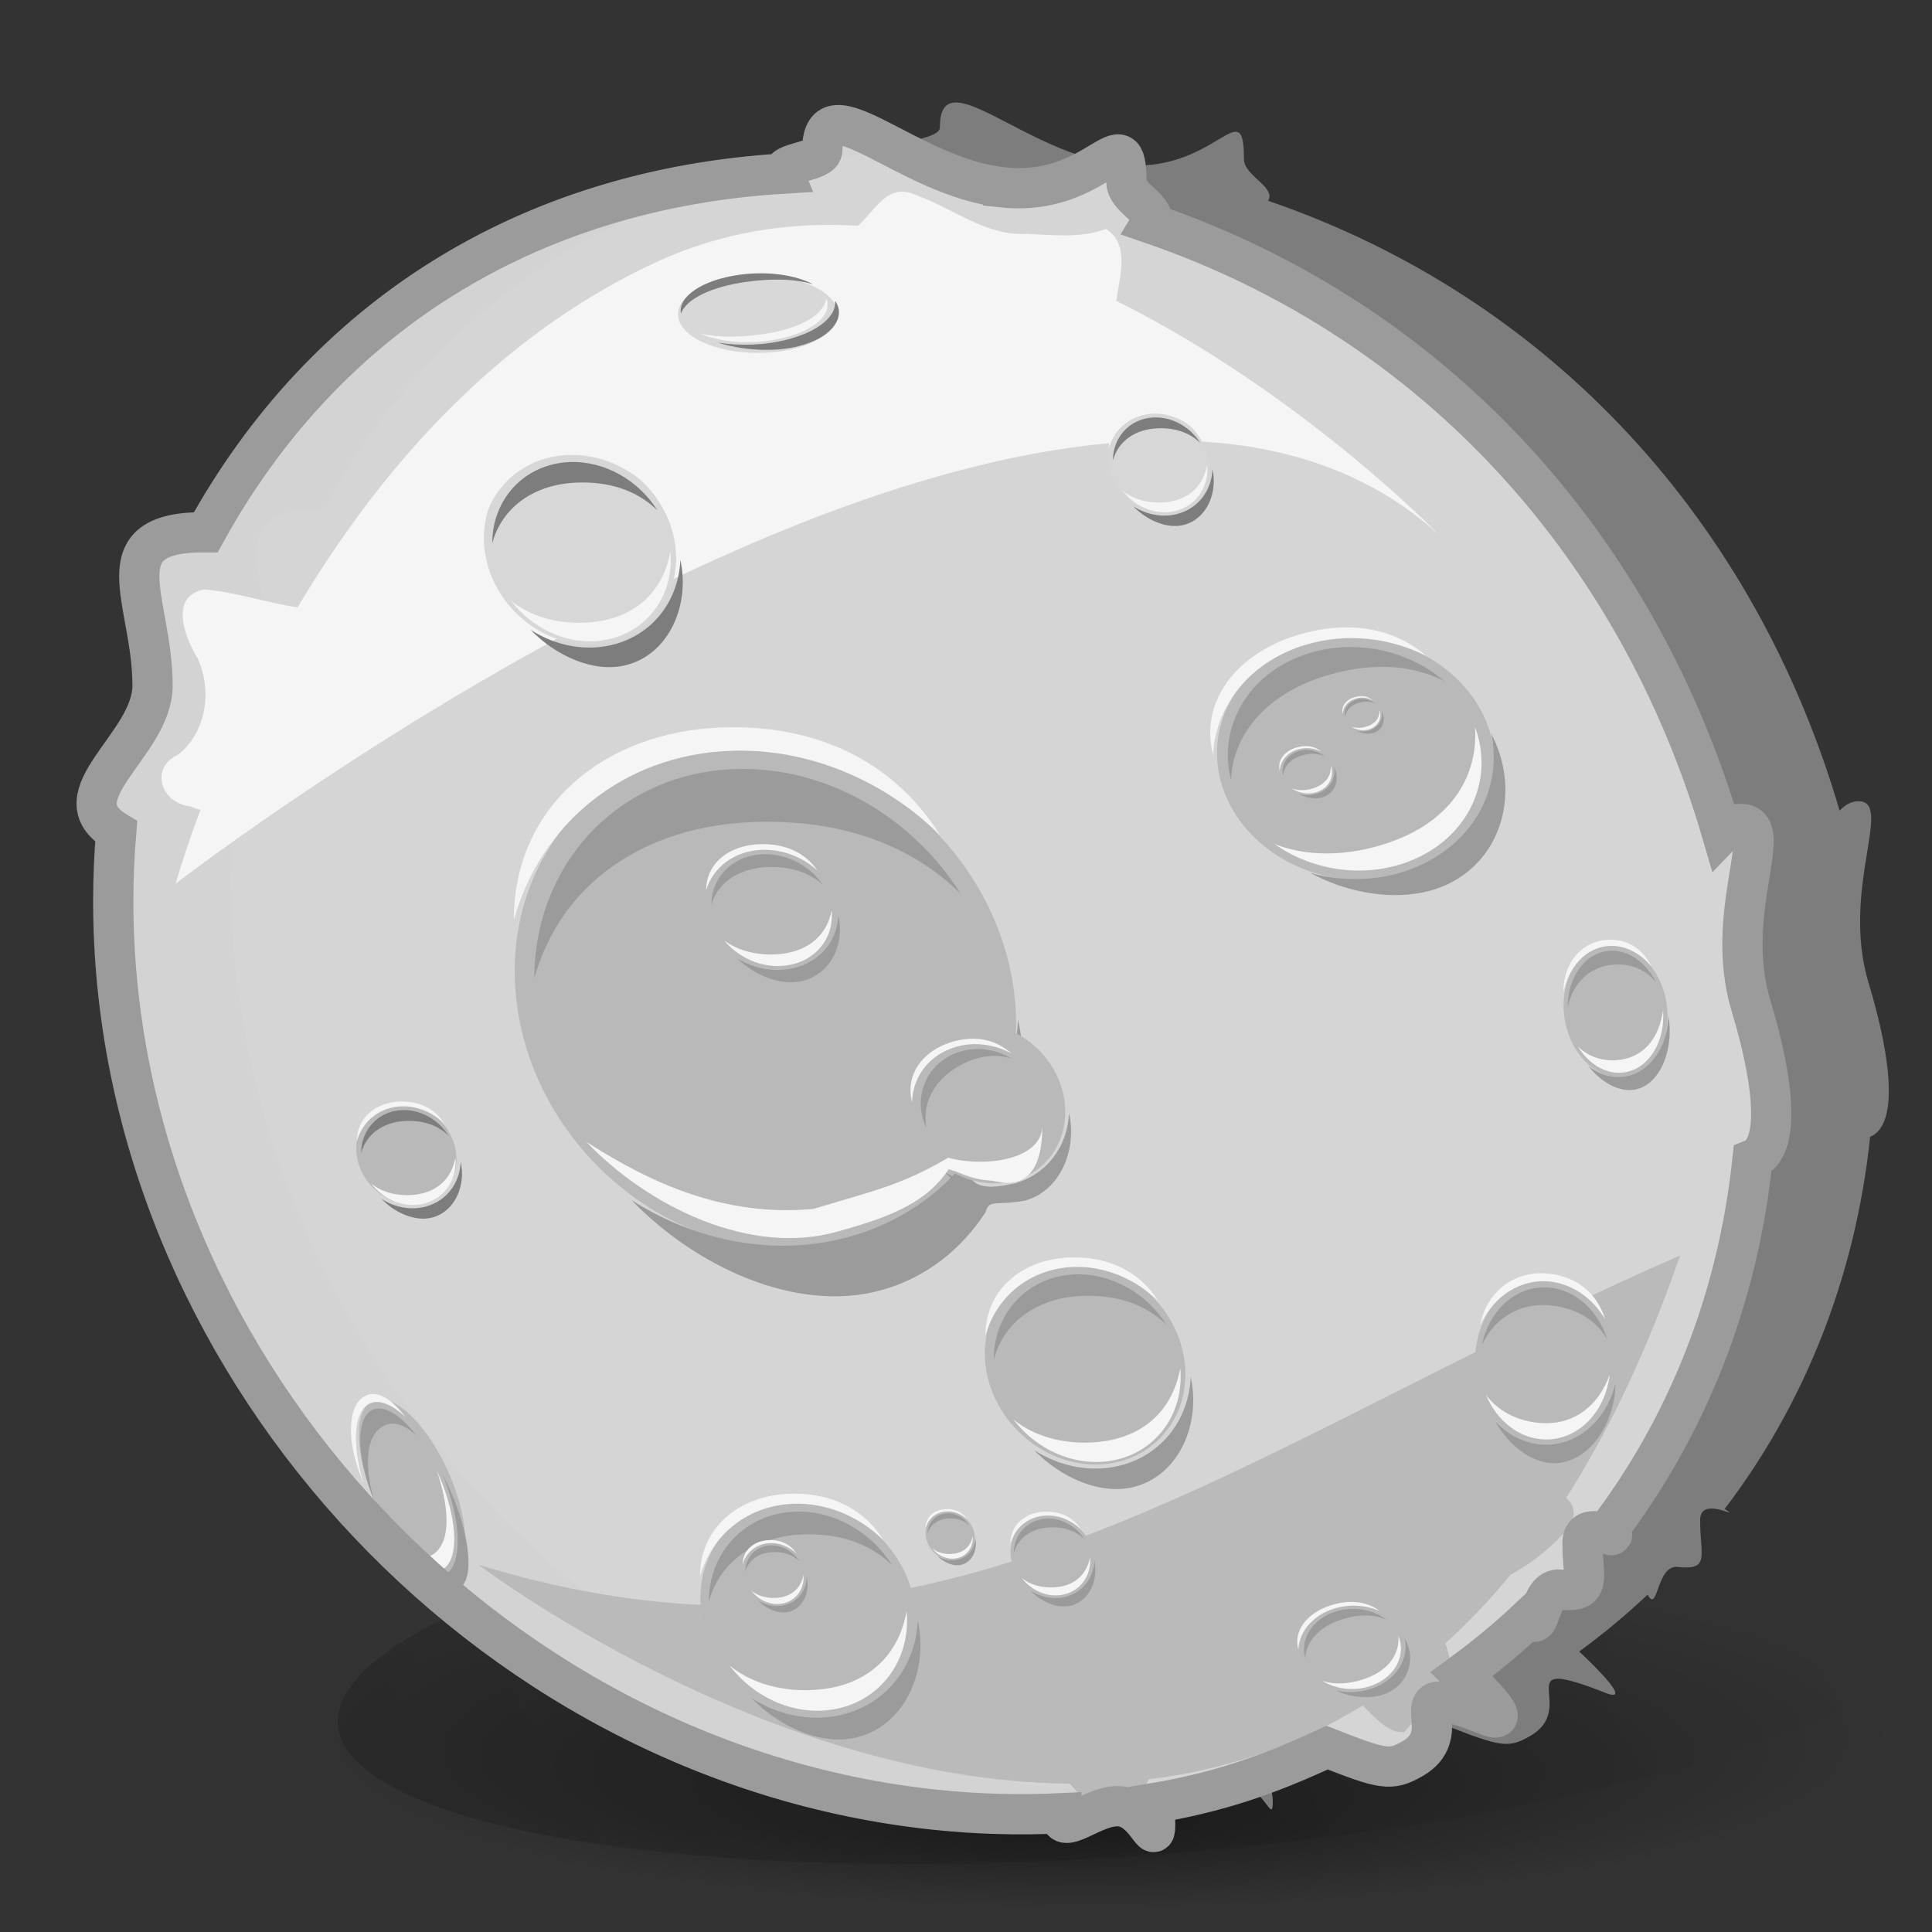 <?xml version="1.0" encoding="UTF-8" standalone="no"?>
<!-- Created with Inkscape (http://www.inkscape.org/) -->

<svg
   xmlns:dc="http://purl.org/dc/elements/1.1/"
   xmlns:cc="http://creativecommons.org/ns#"
   xmlns:rdf="http://www.w3.org/1999/02/22-rdf-syntax-ns#"
   xmlns:svg="http://www.w3.org/2000/svg"
   xmlns="http://www.w3.org/2000/svg"
   xmlns:xlink="http://www.w3.org/1999/xlink"
   xmlns:sodipodi="http://sodipodi.sourceforge.net/DTD/sodipodi-0.dtd"
   xmlns:inkscape="http://www.inkscape.org/namespaces/inkscape"
   inkscape:export-ydpi="90"
   inkscape:export-xdpi="90"
   inkscape:export-filename="/home/silvestre/Desktop/PrometheanFX2/32x32/trigger.png"
   sodipodi:docname="gnome-session-suspend.svg"
   version="1.0"
   inkscape:version="0.47 r22583"
   sodipodi:version="0.32"
   id="svg2"
   height="48"
   width="48">
  <rect width="100%" height="100%" fill="#333333" stroke="none"/>
  <sodipodi:namedview
     id="base"
     pagecolor="#ffffff"
     bordercolor="#666666"
     borderopacity="1.0"
     inkscape:pageopacity="0.0"
     inkscape:pageshadow="2"
     inkscape:zoom="1.4142136"
     inkscape:cx="-14.396173"
     inkscape:cy="50.224884"
     inkscape:document-units="px"
     inkscape:current-layer="layer1"
     width="48px"
     height="48px"
     inkscape:showpageshadow="false"
     showgrid="false"
     showguides="true"
     inkscape:guide-bbox="true"
     inkscape:window-width="1129"
     inkscape:window-height="803"
     inkscape:window-x="28"
     inkscape:window-y="62"
     showborder="true"
     inkscape:window-maximized="0" />
  <defs
     id="defs4">
    <linearGradient
       id="linearGradient4635">
      <stop
         id="stop4637"
         offset="0"
         style="stop-color:#fff0aa;stop-opacity:1" />
      <stop
         id="stop4639"
         offset="1"
         style="stop-color:#fff5dc;stop-opacity:1" />
    </linearGradient>
    <linearGradient
       id="linearGradient4627">
      <stop
         id="stop4629"
         offset="0"
         style="stop-color:#f4fafa;stop-opacity:1" />
      <stop
         id="stop4631"
         offset="1"
         style="stop-color:#f4fafa;stop-opacity:0.524;" />
    </linearGradient>
    <inkscape:perspective
       id="perspective66"
       inkscape:persp3d-origin="24 : 16 : 1"
       inkscape:vp_z="48 : 24 : 1"
       inkscape:vp_y="0 : 1000 : 0"
       inkscape:vp_x="0 : 24 : 1"
       sodipodi:type="inkscape:persp3d" />
    <linearGradient
       id="linearGradient6629"
       inkscape:collect="always">
      <stop
         id="stop6631"
         offset="0"
         style="stop-color:black;stop-opacity:1;" />
      <stop
         id="stop6633"
         offset="1"
         style="stop-color:black;stop-opacity:0;" />
    </linearGradient>
    <linearGradient
       id="linearGradient4864"
       inkscape:collect="always">
      <stop
         id="stop4866"
         offset="0"
         style="stop-color:white;stop-opacity:1;" />
      <stop
         id="stop4868"
         offset="1"
         style="stop-color:white;stop-opacity:0;" />
    </linearGradient>
    <linearGradient
       id="linearGradient4854"
       inkscape:collect="always">
      <stop
         id="stop4856"
         offset="0"
         style="stop-color:black;stop-opacity:0.339" />
      <stop
         id="stop4858"
         offset="1"
         style="stop-color:black;stop-opacity:0;" />
    </linearGradient>
    <linearGradient
       id="linearGradient4844"
       inkscape:collect="always">
      <stop
         id="stop4846"
         offset="0"
         style="stop-color:white;stop-opacity:1;" />
      <stop
         id="stop4848"
         offset="1"
         style="stop-color:white;stop-opacity:0.249" />
    </linearGradient>
    <linearGradient
       id="linearGradient5747"
       inkscape:collect="always">
      <stop
         id="stop5749"
         offset="0"
         style="stop-color:black;stop-opacity:0.609" />
      <stop
         id="stop5751"
         offset="1"
         style="stop-color:black;stop-opacity:0;" />
    </linearGradient>
    <linearGradient
       id="linearGradient4850"
       inkscape:collect="always">
      <stop
         id="stop4852"
         offset="0"
         style="stop-color:black;stop-opacity:0.494" />
      <stop
         id="stop4854"
         offset="1"
         style="stop-color:black;stop-opacity:0;" />
    </linearGradient>
    <linearGradient
       id="linearGradient4840"
       inkscape:collect="always">
      <stop
         id="stop4842"
         offset="0"
         style="stop-color:#eaeaea;stop-opacity:1" />
      <stop
         id="stop4844"
         offset="1"
         style="stop-color:#dedede;stop-opacity:1" />
    </linearGradient>
    <linearGradient
       id="linearGradient4832"
       inkscape:collect="always">
      <stop
         id="stop4834"
         offset="0"
         style="stop-color:white;stop-opacity:1;" />
      <stop
         id="stop4836"
         offset="1"
         style="stop-color:white;stop-opacity:0.21" />
    </linearGradient>
    <linearGradient
       id="linearGradient4824"
       inkscape:collect="always">
      <stop
         id="stop4826"
         offset="0"
         style="stop-color:black;stop-opacity:0.3" />
      <stop
         id="stop4828"
         offset="1"
         style="stop-color:black;stop-opacity:0;" />
    </linearGradient>
    <linearGradient
       id="linearGradient4814"
       inkscape:collect="always">
      <stop
         id="stop4816"
         offset="0"
         style="stop-color:white;stop-opacity:1;" />
      <stop
         id="stop4818"
         offset="1"
         style="stop-color:white;stop-opacity:0.335" />
    </linearGradient>
    <linearGradient
       id="linearGradient4804"
       inkscape:collect="always">
      <stop
         id="stop4806"
         offset="0"
         style="stop-color:white;stop-opacity:1;" />
      <stop
         id="stop4808"
         offset="1"
         style="stop-color:white;stop-opacity:0.451" />
    </linearGradient>
    <linearGradient
       id="linearGradient4794"
       inkscape:collect="always">
      <stop
         id="stop4796"
         offset="0"
         style="stop-color:black;stop-opacity:0.588" />
      <stop
         id="stop4798"
         offset="1"
         style="stop-color:black;stop-opacity:0;" />
    </linearGradient>
    <linearGradient
       gradientTransform="matrix(1.721,0,0,1.536,-5.737,-1.071)"
       gradientUnits="userSpaceOnUse"
       y2="13.326"
       x2="22.404"
       y1="13.326"
       x1="28.436"
       id="linearGradient4800"
       xlink:href="#linearGradient4794"
       inkscape:collect="always" />
    <linearGradient
       gradientTransform="matrix(1.529,0,0,1.529,-1.424,-2.128)"
       gradientUnits="userSpaceOnUse"
       y2="28.693"
       x2="23.088"
       y1="2.292"
       x1="23.088"
       id="linearGradient4810"
       xlink:href="#linearGradient4804"
       inkscape:collect="always" />
    <linearGradient
       gradientTransform="matrix(1.591,0,0,1.556,-2.068,-1.389)"
       gradientUnits="userSpaceOnUse"
       y2="28.265"
       x2="11.289"
       y1="2.546"
       x1="2.207"
       id="linearGradient4820"
       xlink:href="#linearGradient4814"
       inkscape:collect="always" />
    <linearGradient
       gradientTransform="matrix(1.538,0,0,1.55,-1.5,-1.025)"
       gradientUnits="userSpaceOnUse"
       y2="16.915"
       x2="10.973"
       y1="24.446"
       x1="22.324"
       id="linearGradient4830"
       xlink:href="#linearGradient4824"
       inkscape:collect="always" />
    <radialGradient
       gradientUnits="userSpaceOnUse"
       gradientTransform="matrix(2.285,-7.866722e-16,1.171223e-15,3.453,-8.161,-27.009)"
       r="7"
       fy="12.388"
       fx="8.926"
       cy="12.388"
       cx="8.926"
       id="radialGradient4838"
       xlink:href="#linearGradient4832"
       inkscape:collect="always" />
    <linearGradient
       gradientTransform="matrix(1.542,0,0,1.517,-1.354,-0.776)"
       gradientUnits="userSpaceOnUse"
       y2="27.868"
       x2="5.517"
       y1="5.093"
       x1="5.517"
       id="linearGradient4846"
       xlink:href="#linearGradient4840"
       inkscape:collect="always" />
    <linearGradient
       gradientTransform="matrix(1.833,0,0,1.56,-4.917,-1.376)"
       gradientUnits="userSpaceOnUse"
       y2="13.841"
       x2="13.926"
       y1="10.78"
       x1="5.432"
       id="linearGradient4856"
       xlink:href="#linearGradient4850"
       inkscape:collect="always" />
    <linearGradient
       gradientTransform="matrix(1.59,0,0,1.378,-3.157,3.167)"
       gradientUnits="userSpaceOnUse"
       y2="26.932"
       x2="28.088"
       y1="32.928"
       x1="26.537"
       id="linearGradient5753"
       xlink:href="#linearGradient5747"
       inkscape:collect="always" />
    <linearGradient
       gradientTransform="matrix(1,0,0,0.951,0,0.667)"
       gradientUnits="userSpaceOnUse"
       y2="14.296"
       x2="16.188"
       y1="33.625"
       x1="16.188"
       id="linearGradient4852"
       xlink:href="#linearGradient4844"
       inkscape:collect="always" />
    <linearGradient
       gradientTransform="matrix(1,0,0,0.951,0,0.667)"
       gradientUnits="userSpaceOnUse"
       y2="29.705"
       x2="18.341"
       y1="16.18"
       x1="18.341"
       id="linearGradient4860"
       xlink:href="#linearGradient4854"
       inkscape:collect="always" />
    <linearGradient
       gradientUnits="userSpaceOnUse"
       y2="32.779"
       x2="21.902"
       y1="31.007"
       x1="20.13"
       id="linearGradient4870"
       xlink:href="#linearGradient4864"
       inkscape:collect="always" />
    <linearGradient
       gradientUnits="userSpaceOnUse"
       y2="30.597"
       x2="17.854"
       y1="34.215"
       x1="17.854"
       id="linearGradient6635"
       xlink:href="#linearGradient6629"
       inkscape:collect="always" />
    <linearGradient
       gradientTransform="matrix(1.833,0,0,1.56,-56.667,-0.876)"
       gradientUnits="userSpaceOnUse"
       y2="13.841"
       x2="13.926"
       y1="10.78"
       x1="5.432"
       id="linearGradient4856-921"
       xlink:href="#linearGradient4850-167"
       inkscape:collect="always" />
    <linearGradient
       id="linearGradient4850-167"
       inkscape:collect="always">
      <stop
         id="stop2925"
         offset="0"
         style="stop-color:#000000;stop-opacity:0.494" />
      <stop
         id="stop2927"
         offset="1"
         style="stop-color:#000000;stop-opacity:0;" />
    </linearGradient>
    <linearGradient
       gradientUnits="userSpaceOnUse"
       y2="30.597"
       x2="17.854"
       y1="34.215"
       x1="17.854"
       id="linearGradient6635-186"
       xlink:href="#linearGradient6629-539"
       inkscape:collect="always"
       gradientTransform="translate(-51.75,0.5)" />
    <linearGradient
       id="linearGradient6629-539"
       inkscape:collect="always">
      <stop
         id="stop2931"
         offset="0"
         style="stop-color:#000000;stop-opacity:1;" />
      <stop
         id="stop2933"
         offset="1"
         style="stop-color:#000000;stop-opacity:0;" />
    </linearGradient>
    <linearGradient
       gradientTransform="matrix(1.529,0,0,1.529,-53.174,-1.628)"
       gradientUnits="userSpaceOnUse"
       y2="28.693"
       x2="23.088"
       y1="2.292"
       x1="23.088"
       id="linearGradient4810-126"
       xlink:href="#linearGradient4804-435"
       inkscape:collect="always" />
    <linearGradient
       id="linearGradient4804-435"
       inkscape:collect="always">
      <stop
         id="stop2937"
         offset="0"
         style="stop-color:#f4fafa;stop-opacity:1;" />
      <stop
         id="stop2939"
         offset="1"
         style="stop-color:#f4fafa;stop-opacity:0.451" />
    </linearGradient>
    <linearGradient
       gradientTransform="matrix(1.721,0,0,1.536,-57.487,-0.571)"
       gradientUnits="userSpaceOnUse"
       y2="13.326"
       x2="22.404"
       y1="13.326"
       x1="28.436"
       id="linearGradient4800-309"
       xlink:href="#linearGradient4794-364"
       inkscape:collect="always" />
    <linearGradient
       id="linearGradient4794-364"
       inkscape:collect="always">
      <stop
         id="stop2943"
         offset="0"
         style="stop-color:#000000;stop-opacity:0.588" />
      <stop
         id="stop2945"
         offset="1"
         style="stop-color:#000000;stop-opacity:0;" />
    </linearGradient>
    <linearGradient
       gradientTransform="matrix(1.542,0,0,1.517,-53.104,-0.276)"
       gradientUnits="userSpaceOnUse"
       y2="27.868"
       x2="5.517"
       y1="5.093"
       x1="5.517"
       id="linearGradient4846-270"
       xlink:href="#linearGradient4840-255"
       inkscape:collect="always" />
    <linearGradient
       id="linearGradient4840-255"
       inkscape:collect="always">
      <stop
         id="stop2949"
         offset="0"
         style="stop-color:#f5f5f5;stop-opacity:1" />
      <stop
         id="stop2951"
         offset="1"
         style="stop-color:#d7d7d7;stop-opacity:1" />
    </linearGradient>
    <linearGradient
       gradientTransform="matrix(1.59,0,0,1.378,-83.407,8.667)"
       gradientUnits="userSpaceOnUse"
       y2="26.932"
       x2="28.088"
       y1="32.928"
       x1="26.537"
       id="linearGradient5753-160"
       xlink:href="#linearGradient5747-630"
       inkscape:collect="always" />
    <linearGradient
       id="linearGradient5747-630"
       inkscape:collect="always">
      <stop
         id="stop2955"
         offset="0"
         style="stop-color:#000000;stop-opacity:0.609" />
      <stop
         id="stop2957"
         offset="1"
         style="stop-color:#000000;stop-opacity:0;" />
    </linearGradient>
    <radialGradient
       gradientUnits="userSpaceOnUse"
       gradientTransform="matrix(2.285,0,0,3.453,-59.911,-26.509)"
       r="7"
       fy="12.388"
       fx="8.926"
       cy="12.388"
       cx="8.926"
       id="radialGradient4838-646"
       xlink:href="#linearGradient4832-718"
       inkscape:collect="always" />
    <linearGradient
       id="linearGradient4832-718"
       inkscape:collect="always">
      <stop
         id="stop2961"
         offset="0"
         style="stop-color:#f4fafa;stop-opacity:1;" />
      <stop
         id="stop2963"
         offset="1"
         style="stop-color:#f4fafa;stop-opacity:0.21" />
    </linearGradient>
    <linearGradient
       gradientTransform="matrix(1.538,0,0,1.55,-53.25,-0.525)"
       gradientUnits="userSpaceOnUse"
       y2="16.915"
       x2="10.973"
       y1="24.446"
       x1="22.324"
       id="linearGradient4830-973"
       xlink:href="#linearGradient4824-891"
       inkscape:collect="always" />
    <linearGradient
       id="linearGradient4824-891"
       inkscape:collect="always">
      <stop
         id="stop2967"
         offset="0"
         style="stop-color:#000000;stop-opacity:0.3" />
      <stop
         id="stop2969"
         offset="1"
         style="stop-color:#000000;stop-opacity:0;" />
    </linearGradient>
    <linearGradient
       gradientTransform="matrix(1,0,0,0.951,-51.75,1.167)"
       gradientUnits="userSpaceOnUse"
       y2="29.705"
       x2="18.341"
       y1="16.18"
       x1="18.341"
       id="linearGradient4860-650"
       xlink:href="#linearGradient4854-381"
       inkscape:collect="always" />
    <linearGradient
       id="linearGradient4854-381"
       inkscape:collect="always">
      <stop
         id="stop2973"
         offset="0"
         style="stop-color:#000000;stop-opacity:0.339" />
      <stop
         id="stop2975"
         offset="1"
         style="stop-color:#000000;stop-opacity:0;" />
    </linearGradient>
    <linearGradient
       gradientTransform="matrix(1,0,0,0.951,-51.75,1.167)"
       gradientUnits="userSpaceOnUse"
       y2="14.296"
       x2="16.188"
       y1="33.625"
       x1="16.188"
       id="linearGradient4852-251"
       xlink:href="#linearGradient4844-164"
       inkscape:collect="always" />
    <linearGradient
       id="linearGradient4844-164"
       inkscape:collect="always">
      <stop
         id="stop2979"
         offset="0"
         style="stop-color:#f4fafa;stop-opacity:1;" />
      <stop
         id="stop2981"
         offset="1"
         style="stop-color:#f4fafa;stop-opacity:0.249" />
    </linearGradient>
    <linearGradient
       gradientTransform="matrix(1.591,0,0,1.556,-53.818,-0.889)"
       gradientUnits="userSpaceOnUse"
       y2="28.265"
       x2="11.289"
       y1="2.546"
       x1="2.207"
       id="linearGradient4820-439"
       xlink:href="#linearGradient4814-638"
       inkscape:collect="always" />
    <linearGradient
       id="linearGradient4814-638"
       inkscape:collect="always">
      <stop
         id="stop2985"
         offset="0"
         style="stop-color:#f4fafa;stop-opacity:1;" />
      <stop
         id="stop2987"
         offset="1"
         style="stop-color:#f4fafa;stop-opacity:0.335" />
    </linearGradient>
    <linearGradient
       gradientUnits="userSpaceOnUse"
       y2="32.779"
       x2="21.902"
       y1="31.007"
       x1="20.13"
       id="linearGradient4870-816"
       xlink:href="#linearGradient4864-762"
       inkscape:collect="always"
       gradientTransform="translate(-51.75,0.5)" />
    <linearGradient
       id="linearGradient4864-762"
       inkscape:collect="always">
      <stop
         id="stop2991"
         offset="0"
         style="stop-color:#f4fafa;stop-opacity:1;" />
      <stop
         id="stop2993"
         offset="1"
         style="stop-color:#f4fafa;stop-opacity:0;" />
    </linearGradient>
    <inkscape:perspective
       id="perspective4244"
       inkscape:persp3d-origin="0.5 : 0.33333333 : 1"
       inkscape:vp_z="1 : 0.5 : 1"
       inkscape:vp_y="0 : 1000 : 0"
       inkscape:vp_x="0 : 0.5 : 1"
       sodipodi:type="inkscape:persp3d" />
    <inkscape:perspective
       id="perspective4269"
       inkscape:persp3d-origin="0.5 : 0.33333333 : 1"
       inkscape:vp_z="1 : 0.5 : 1"
       inkscape:vp_y="0 : 1000 : 0"
       inkscape:vp_x="0 : 0.5 : 1"
       sodipodi:type="inkscape:persp3d" />
    <inkscape:perspective
       id="perspective4269-9"
       inkscape:persp3d-origin="0.5 : 0.33333333 : 1"
       inkscape:vp_z="1 : 0.5 : 1"
       inkscape:vp_y="0 : 1000 : 0"
       inkscape:vp_x="0 : 0.5 : 1"
       sodipodi:type="inkscape:persp3d" />
    <inkscape:perspective
       id="perspective4269-7"
       inkscape:persp3d-origin="0.5 : 0.33333333 : 1"
       inkscape:vp_z="1 : 0.5 : 1"
       inkscape:vp_y="0 : 1000 : 0"
       inkscape:vp_x="0 : 0.5 : 1"
       sodipodi:type="inkscape:persp3d" />
    <inkscape:perspective
       id="perspective4269-6"
       inkscape:persp3d-origin="0.5 : 0.33333333 : 1"
       inkscape:vp_z="1 : 0.5 : 1"
       inkscape:vp_y="0 : 1000 : 0"
       inkscape:vp_x="0 : 0.5 : 1"
       sodipodi:type="inkscape:persp3d" />
    <inkscape:perspective
       sodipodi:type="inkscape:persp3d"
       inkscape:vp_x="0 : 0.5 : 1"
       inkscape:vp_y="0 : 1000 : 0"
       inkscape:vp_z="1 : 0.5 : 1"
       inkscape:persp3d-origin="0.5 : 0.33333333 : 1"
       id="perspective4561" />
    <inkscape:perspective
       sodipodi:type="inkscape:persp3d"
       inkscape:vp_x="0 : 0.5 : 1"
       inkscape:vp_y="0 : 1000 : 0"
       inkscape:vp_z="1 : 0.5 : 1"
       inkscape:persp3d-origin="0.5 : 0.33333333 : 1"
       id="perspective4587" />
    <inkscape:perspective
       sodipodi:type="inkscape:persp3d"
       inkscape:vp_x="0 : 0.5 : 1"
       inkscape:vp_y="0 : 1000 : 0"
       inkscape:vp_z="1 : 0.5 : 1"
       inkscape:persp3d-origin="0.5 : 0.33333333 : 1"
       id="perspective4609" />
    <linearGradient
       inkscape:collect="always"
       id="linearGradient2183-799">
      <stop
         style="stop-color:#f4fafa;stop-opacity:1;"
         offset="0"
         id="stop2867" />
      <stop
         style="stop-color:#f4fafa;stop-opacity:0;"
         offset="1"
         id="stop2869" />
    </linearGradient>
    <linearGradient
       id="linearGradient5714-1"
       inkscape:collect="always">
      <stop
         id="stop2861"
         offset="0"
         style="stop-color:#f4fafa;stop-opacity:1;" />
      <stop
         id="stop2863"
         offset="1"
         style="stop-color:#f4fafa;stop-opacity:0.223" />
    </linearGradient>
    <linearGradient
       id="linearGradient2201-804">
      <stop
         style="stop-color:#e12d37;stop-opacity:1"
         offset="0"
         id="stop2855" />
      <stop
         style="stop-color:#e12d37;stop-opacity:1"
         offset="1"
         id="stop2857" />
    </linearGradient>
    <radialGradient
       gradientUnits="userSpaceOnUse"
       gradientTransform="matrix(-1.265,0,0,0.206,49.265,35.544)"
       r="17"
       fy="43.5"
       fx="18"
       cy="43.5"
       cx="18"
       id="radialGradient7477"
       xlink:href="#linearGradient7471"
       inkscape:collect="always" />
    <linearGradient
       gradientTransform="matrix(-1,0,0,1,48,0)"
       gradientUnits="userSpaceOnUse"
       y2="29.883"
       x2="21.312"
       y1="15.975"
       x1="11.851"
       id="linearGradient5720"
       xlink:href="#linearGradient5714"
       inkscape:collect="always" />
    <linearGradient
       y2="38.625"
       x2="-31.946"
       y1="38.625"
       x1="-95.531"
       gradientTransform="matrix(0.629,0,0,0.613,63.079,0.822)"
       gradientUnits="userSpaceOnUse"
       id="linearGradient2095"
       xlink:href="#linearGradient2201"
       inkscape:collect="always" />
    <linearGradient
       y2="39.661"
       x2="-63"
       y1="-4.839"
       x1="-87.5"
       gradientTransform="matrix(0.64,0,0,0.614,64.12,0.543)"
       gradientUnits="userSpaceOnUse"
       id="linearGradient2092"
       xlink:href="#linearGradient2183"
       inkscape:collect="always" />
    <linearGradient
       inkscape:collect="always"
       id="linearGradient2183">
      <stop
         style="stop-color:#ffffff;stop-opacity:1;"
         offset="0"
         id="stop2185" />
      <stop
         style="stop-color:#ffffff;stop-opacity:0;"
         offset="1"
         id="stop2187" />
    </linearGradient>
    <linearGradient
       id="linearGradient2201">
      <stop
         style="stop-color:red;stop-opacity:1"
         offset="0"
         id="stop2203" />
      <stop
         style="stop-color:#e51a1a;stop-opacity:1"
         offset="1"
         id="stop2205" />
    </linearGradient>
    <linearGradient
       id="linearGradient5714"
       inkscape:collect="always">
      <stop
         id="stop5716"
         offset="0"
         style="stop-color:white;stop-opacity:1;" />
      <stop
         id="stop5718"
         offset="1"
         style="stop-color:white;stop-opacity:0.223" />
    </linearGradient>
    <linearGradient
       id="linearGradient7471"
       inkscape:collect="always">
      <stop
         id="stop7473"
         offset="0"
         style="stop-color:black;stop-opacity:1;" />
      <stop
         id="stop7475"
         offset="1"
         style="stop-color:black;stop-opacity:0;" />
    </linearGradient>
    <inkscape:perspective
       id="perspective26"
       inkscape:persp3d-origin="24 : 16 : 1"
       inkscape:vp_z="48 : 24 : 1"
       inkscape:vp_y="0 : 1000 : 0"
       inkscape:vp_x="0 : 24 : 1"
       sodipodi:type="inkscape:persp3d" />
    <linearGradient
       y2="29.883"
       x2="21.312"
       y1="15.975"
       x1="11.851"
       gradientTransform="matrix(-1,0,0,1,-151,-16)"
       gradientUnits="userSpaceOnUse"
       id="linearGradient3014"
       xlink:href="#linearGradient5714-1"
       inkscape:collect="always" />
    <linearGradient
       y2="39.661"
       x2="-63"
       y1="-4.839"
       x1="-87.5"
       gradientTransform="matrix(0.64,0,0,0.614,-134.88,-15.457)"
       gradientUnits="userSpaceOnUse"
       id="linearGradient3017"
       xlink:href="#linearGradient2183-799"
       inkscape:collect="always" />
    <linearGradient
       y2="38.625"
       x2="-31.946"
       y1="38.625"
       x1="-95.531"
       gradientTransform="matrix(0.629,0,0,0.613,-135.921,-15.178)"
       gradientUnits="userSpaceOnUse"
       id="linearGradient3020"
       xlink:href="#linearGradient2201-804"
       inkscape:collect="always" />
    <inkscape:perspective
       sodipodi:type="inkscape:persp3d"
       inkscape:vp_x="0 : 526.18109 : 1"
       inkscape:vp_y="0 : 1000 : 0"
       inkscape:vp_z="744.09448 : 526.18109 : 1"
       inkscape:persp3d-origin="372.04724 : 350.78739 : 1"
       id="perspective10" />
    <linearGradient
       id="linearGradient3403">
      <stop
         style="stop-color:#40403d;stop-opacity:1;"
         offset="0"
         id="stop3405" />
      <stop
         id="stop3411"
         offset="0.503"
         style="stop-color:#b3b3b3;stop-opacity:1;" />
      <stop
         style="stop-color:#e6e9e3;stop-opacity:0.974;"
         offset="1"
         id="stop3407" />
    </linearGradient>
    <inkscape:perspective
       id="perspective4600"
       inkscape:persp3d-origin="0.5 : 0.33333333 : 1"
       inkscape:vp_z="1 : 0.5 : 1"
       inkscape:vp_y="0 : 1000 : 0"
       inkscape:vp_x="0 : 0.5 : 1"
       sodipodi:type="inkscape:persp3d" />
    <inkscape:perspective
       id="perspective5980"
       inkscape:persp3d-origin="0.5 : 0.33333333 : 1"
       inkscape:vp_z="1 : 0.5 : 1"
       inkscape:vp_y="0 : 1000 : 0"
       inkscape:vp_x="0 : 0.5 : 1"
       sodipodi:type="inkscape:persp3d" />
    <linearGradient
       inkscape:collect="always"
       id="linearGradient7471-862">
      <stop
         style="stop-color:#000000;stop-opacity:1;"
         offset="0"
         id="stop2873" />
      <stop
         style="stop-color:#000000;stop-opacity:0;"
         offset="1"
         id="stop2875" />
    </linearGradient>
    <radialGradient
       inkscape:collect="always"
       xlink:href="#linearGradient7471-862"
       id="radialGradient7477-163"
       cx="18"
       cy="43.5"
       fx="18"
       fy="43.5"
       r="17"
       gradientTransform="matrix(-1.265,0,0,0.206,49.265,35.544)"
       gradientUnits="userSpaceOnUse" />
    <linearGradient
       id="linearGradient2183-799-6"
       inkscape:collect="always">
      <stop
         id="stop2867-6"
         offset="0"
         style="stop-color:#f4fafa;stop-opacity:1;" />
      <stop
         id="stop2869-2"
         offset="1"
         style="stop-color:#f4fafa;stop-opacity:0;" />
    </linearGradient>
    <linearGradient
       inkscape:collect="always"
       xlink:href="#linearGradient2183-799-6"
       id="linearGradient2092-378"
       gradientUnits="userSpaceOnUse"
       gradientTransform="matrix(0.64,0,0,0.614,64.12,0.543)"
       x1="-87.5"
       y1="-4.839"
       x2="-63"
       y2="39.661" />
    <linearGradient
       inkscape:collect="always"
       id="linearGradient5714-1-2">
      <stop
         style="stop-color:#f4fafa;stop-opacity:1;"
         offset="0"
         id="stop2861-5" />
      <stop
         style="stop-color:#f4fafa;stop-opacity:0.223"
         offset="1"
         id="stop2863-4" />
    </linearGradient>
    <linearGradient
       inkscape:collect="always"
       xlink:href="#linearGradient5714-1-2"
       id="linearGradient5720-152"
       x1="11.851"
       y1="15.975"
       x2="21.312"
       y2="29.883"
       gradientUnits="userSpaceOnUse"
       gradientTransform="matrix(-1,0,0,1,48,0)" />
    <linearGradient
       id="linearGradient2201-804-6">
      <stop
         id="stop2855-2"
         offset="0"
         style="stop-color:#e12d37;stop-opacity:1" />
      <stop
         id="stop2857-2"
         offset="1"
         style="stop-color:#e12d37;stop-opacity:1" />
    </linearGradient>
    <linearGradient
       inkscape:collect="always"
       xlink:href="#linearGradient2201-804-6"
       id="linearGradient2095-137"
       gradientUnits="userSpaceOnUse"
       gradientTransform="matrix(0.629,0,0,0.613,63.079,0.822)"
       x1="-95.531"
       y1="38.625"
       x2="-31.946"
       y2="38.625" />
    <radialGradient
       inkscape:collect="always"
       xlink:href="#linearGradient7471-1"
       id="radialGradient7477-5"
       cx="18"
       cy="43.5"
       fx="18"
       fy="43.5"
       r="17"
       gradientTransform="matrix(-1.265,0,0,0.206,49.265,35.544)"
       gradientUnits="userSpaceOnUse" />
    <linearGradient
       inkscape:collect="always"
       xlink:href="#linearGradient5714-8"
       id="linearGradient5720-5"
       x1="11.851"
       y1="15.975"
       x2="21.312"
       y2="29.883"
       gradientUnits="userSpaceOnUse"
       gradientTransform="matrix(-1,0,0,1,48,0)" />
    <linearGradient
       inkscape:collect="always"
       xlink:href="#linearGradient2201-6"
       id="linearGradient2095-3"
       gradientUnits="userSpaceOnUse"
       gradientTransform="matrix(0.629,0,0,0.613,63.079,0.822)"
       x1="-95.531"
       y1="38.625"
       x2="-31.946"
       y2="38.625" />
    <linearGradient
       inkscape:collect="always"
       xlink:href="#linearGradient2183-8"
       id="linearGradient2092-7"
       gradientUnits="userSpaceOnUse"
       gradientTransform="matrix(0.64,0,0,0.614,64.12,0.543)"
       x1="-87.5"
       y1="-4.839"
       x2="-63"
       y2="39.661" />
    <linearGradient
       id="linearGradient2183-8"
       inkscape:collect="always">
      <stop
         id="stop2185-1"
         offset="0"
         style="stop-color:#ffffff;stop-opacity:1;" />
      <stop
         id="stop2187-6"
         offset="1"
         style="stop-color:#ffffff;stop-opacity:0;" />
    </linearGradient>
    <linearGradient
       id="linearGradient2201-6">
      <stop
         id="stop2203-7"
         offset="0"
         style="stop-color:red;stop-opacity:1" />
      <stop
         id="stop2205-9"
         offset="1"
         style="stop-color:#e51a1a;stop-opacity:1" />
    </linearGradient>
    <linearGradient
       inkscape:collect="always"
       id="linearGradient5714-8">
      <stop
         style="stop-color:white;stop-opacity:1;"
         offset="0"
         id="stop5716-5" />
      <stop
         style="stop-color:white;stop-opacity:0.223"
         offset="1"
         id="stop5718-9" />
    </linearGradient>
    <linearGradient
       inkscape:collect="always"
       id="linearGradient7471-1">
      <stop
         style="stop-color:black;stop-opacity:1;"
         offset="0"
         id="stop7473-5" />
      <stop
         style="stop-color:black;stop-opacity:0;"
         offset="1"
         id="stop7475-7" />
    </linearGradient>
    <inkscape:perspective
       sodipodi:type="inkscape:persp3d"
       inkscape:vp_x="0 : 24 : 1"
       inkscape:vp_y="0 : 1000 : 0"
       inkscape:vp_z="48 : 24 : 1"
       inkscape:persp3d-origin="24 : 16 : 1"
       id="perspective26-9" />
    <linearGradient
       inkscape:collect="always"
       xlink:href="#linearGradient5714-1-2"
       id="linearGradient6075"
       gradientUnits="userSpaceOnUse"
       gradientTransform="matrix(-1,0,0,1,-143.67,-94.673)"
       x1="11.851"
       y1="15.975"
       x2="21.312"
       y2="29.883" />
    <linearGradient
       inkscape:collect="always"
       xlink:href="#linearGradient2183-799-6"
       id="linearGradient6078"
       gradientUnits="userSpaceOnUse"
       gradientTransform="matrix(0.64,0,0,0.614,-127.55,-94.13)"
       x1="-87.5"
       y1="-4.839"
       x2="-63"
       y2="39.661" />
    <linearGradient
       inkscape:collect="always"
       xlink:href="#linearGradient2201-804-6"
       id="linearGradient6081"
       gradientUnits="userSpaceOnUse"
       gradientTransform="matrix(0.629,0,0,0.613,-128.591,-93.851)"
       x1="-95.531"
       y1="38.625"
       x2="-31.946"
       y2="38.625" />
    <radialGradient
       inkscape:collect="always"
       xlink:href="#linearGradient7471-862"
       id="radialGradient6084"
       gradientUnits="userSpaceOnUse"
       gradientTransform="matrix(-1.265,0,0,0.206,25.002,89.187)"
       cx="18"
       cy="43.5"
       fx="18"
       fy="43.5"
       r="17" />
    <linearGradient
       id="linearGradient4176-939">
      <stop
         style="stop-color:#ff555f;stop-opacity:1;"
         offset="0"
         id="stop2922" />
      <stop
         style="stop-color:#c3232d;stop-opacity:1;"
         offset="1"
         id="stop2924" />
    </linearGradient>
    <radialGradient
       inkscape:collect="always"
       xlink:href="#linearGradient4176-939"
       id="radialGradient4227-785"
       gradientUnits="userSpaceOnUse"
       cx="67.655"
       cy="76.753"
       fx="67.655"
       fy="76.753"
       r="49.918"
       gradientTransform="matrix(0.422,0,0,0.453,-1.832,-2.942)" />
    <linearGradient
       inkscape:collect="always"
       id="linearGradient5104-272">
      <stop
         style="stop-color:#000000;stop-opacity:1;"
         offset="0"
         id="stop2916" />
      <stop
         style="stop-color:#000000;stop-opacity:0;"
         offset="1"
         id="stop2918" />
    </linearGradient>
    <radialGradient
       inkscape:collect="always"
       xlink:href="#linearGradient5104-272"
       id="radialGradient5113-455"
       gradientUnits="userSpaceOnUse"
       gradientTransform="matrix(0.349,0,0,0.077,1.743,34.755)"
       cx="52.5"
       cy="114"
       fx="50.67"
       fy="145.419"
       r="57.5" />
    <linearGradient
       inkscape:collect="always"
       id="linearGradient7752-54">
      <stop
         style="stop-color:#000000;stop-opacity:0.369"
         offset="0"
         id="stop2910" />
      <stop
         style="stop-color:#000000;stop-opacity:0;"
         offset="1"
         id="stop2912" />
    </linearGradient>
    <linearGradient
       inkscape:collect="always"
       xlink:href="#linearGradient7752-54"
       id="linearGradient7758-708"
       x1="113.845"
       y1="63.3"
       x2="36.393"
       y2="63.3"
       gradientUnits="userSpaceOnUse"
       gradientTransform="matrix(0.402,0,0,0.408,-0.381,-3.878)" />
    <linearGradient
       inkscape:collect="always"
       id="linearGradient5996-44">
      <stop
         style="stop-color:#000000;stop-opacity:0.193"
         offset="0"
         id="stop2904" />
      <stop
         style="stop-color:#000000;stop-opacity:0;"
         offset="1"
         id="stop2906" />
    </linearGradient>
    <linearGradient
       inkscape:collect="always"
       xlink:href="#linearGradient5996-44"
       id="linearGradient6002-869"
       x1="17.101"
       y1="141.309"
       x2="111.17"
       y2="86.999"
       gradientUnits="userSpaceOnUse"
       gradientTransform="matrix(0.378,0,0,0.378,-0.189,-0.322)" />
    <linearGradient
       inkscape:collect="always"
       id="linearGradient4197-364">
      <stop
         style="stop-color:#f4fafa;stop-opacity:1;"
         offset="0"
         id="stop2898" />
      <stop
         style="stop-color:#f4fafa;stop-opacity:0;"
         offset="1"
         id="stop2900" />
    </linearGradient>
    <radialGradient
       inkscape:collect="always"
       xlink:href="#linearGradient4197-364"
       id="radialGradient4203-195"
       cx="62.971"
       cy="48.729"
       fx="62.971"
       fy="33.756"
       r="32.086"
       gradientTransform="matrix(0.402,0,0,0.303,-5.176,0.95)"
       gradientUnits="userSpaceOnUse" />
    <linearGradient
       inkscape:collect="always"
       id="linearGradient4187-919">
      <stop
         style="stop-color:#f4fafa;stop-opacity:1;"
         offset="0"
         id="stop2892" />
      <stop
         style="stop-color:#f4fafa;stop-opacity:0.278"
         offset="1"
         id="stop2894" />
    </linearGradient>
    <linearGradient
       inkscape:collect="always"
       xlink:href="#linearGradient4187-919"
       id="linearGradient4193-701"
       x1="75.787"
       y1="3.472"
       x2="57.995"
       y2="98.833"
       gradientUnits="userSpaceOnUse"
       gradientTransform="matrix(0.369,0,0,0.418,-0.562,-4.57)" />
    <defs
       id="defs3">
      <linearGradient
         id="linearGradient2444">
        <stop
           id="stop2445"
           offset="0"
           style="stop-color:#ffffff;stop-opacity:0.508;" />
        <stop
           id="stop2446"
           offset="1"
           style="stop-color:#ffffff;stop-opacity:0;" />
      </linearGradient>
      <linearGradient
         id="linearGradient2437">
        <stop
           id="stop2438"
           offset="0"
           style="stop-color:#000000;stop-opacity:0.381;" />
        <stop
           id="stop2439"
           offset="1"
           style="stop-color:#000000;stop-opacity:0;" />
      </linearGradient>
      <linearGradient
         gradientUnits="userSpaceOnUse"
         y2="33.494"
         x2="72.695"
         y1="-59.205"
         x1="69.163"
         gradientTransform="scale(1.006,0.994)"
         id="linearGradient2443"
         xlink:href="#linearGradient2444"
         inkscape:collect="always" />
    </defs>
    <linearGradient
       inkscape:collect="always"
       xlink:href="#linearGradient7752"
       id="linearGradient7758"
       x1="113.845"
       y1="63.3"
       x2="36.393"
       y2="63.3"
       gradientUnits="userSpaceOnUse"
       gradientTransform="matrix(0.402,0,0,0.408,-0.381,-3.878)" />
    <linearGradient
       inkscape:collect="always"
       xlink:href="#linearGradient5996"
       id="linearGradient6002"
       x1="17.101"
       y1="141.309"
       x2="111.17"
       y2="86.999"
       gradientUnits="userSpaceOnUse"
       gradientTransform="matrix(0.378,0,0,0.378,-0.189,-0.322)" />
    <radialGradient
       inkscape:collect="always"
       xlink:href="#linearGradient5104"
       id="radialGradient5113"
       gradientUnits="userSpaceOnUse"
       gradientTransform="matrix(0.349,0,0,7.72303e-2,1.743,34.755)"
       cx="52.5"
       cy="114"
       fx="50.67"
       fy="145.419"
       r="57.5" />
    <radialGradient
       inkscape:collect="always"
       xlink:href="#linearGradient4176"
       id="radialGradient4227"
       gradientUnits="userSpaceOnUse"
       cx="67.655"
       cy="76.753"
       fx="67.655"
       fy="76.753"
       r="49.918"
       gradientTransform="matrix(0.422,0,0,0.453,-1.832,-2.942)" />
    <radialGradient
       inkscape:collect="always"
       xlink:href="#linearGradient4197"
       id="radialGradient4203"
       cx="62.971"
       cy="48.729"
       fx="62.971"
       fy="33.756"
       r="32.086"
       gradientTransform="matrix(0.402,0,0,0.303,-5.176,0.95)"
       gradientUnits="userSpaceOnUse" />
    <linearGradient
       inkscape:collect="always"
       xlink:href="#linearGradient4187"
       id="linearGradient4193"
       x1="75.787"
       y1="3.472"
       x2="57.995"
       y2="98.833"
       gradientUnits="userSpaceOnUse"
       gradientTransform="matrix(0.369,0,0,0.418,-0.562,-4.57)" />
    <linearGradient
       id="linearGradient4176">
      <stop
         style="stop-color:#f85151;stop-opacity:1;"
         offset="0"
         id="stop4178" />
      <stop
         style="stop-color:#d00303;stop-opacity:1;"
         offset="1"
         id="stop4180" />
    </linearGradient>
    <linearGradient
       inkscape:collect="always"
       id="linearGradient4187">
      <stop
         style="stop-color:#ffffff;stop-opacity:1;"
         offset="0"
         id="stop4189" />
      <stop
         style="stop-color:#ffffff;stop-opacity:0.278"
         offset="1"
         id="stop4191" />
    </linearGradient>
    <linearGradient
       inkscape:collect="always"
       id="linearGradient4197">
      <stop
         style="stop-color:#ffffff;stop-opacity:1;"
         offset="0"
         id="stop4199" />
      <stop
         style="stop-color:#ffffff;stop-opacity:0;"
         offset="1"
         id="stop4201" />
    </linearGradient>
    <linearGradient
       inkscape:collect="always"
       id="linearGradient5104">
      <stop
         style="stop-color:#000000;stop-opacity:1;"
         offset="0"
         id="stop5106" />
      <stop
         style="stop-color:#000000;stop-opacity:0;"
         offset="1"
         id="stop5108" />
    </linearGradient>
    <linearGradient
       inkscape:collect="always"
       id="linearGradient5996">
      <stop
         style="stop-color:#000000;stop-opacity:0.193"
         offset="0"
         id="stop5998" />
      <stop
         style="stop-color:#000000;stop-opacity:0;"
         offset="1"
         id="stop6000" />
    </linearGradient>
    <linearGradient
       inkscape:collect="always"
       id="linearGradient7752">
      <stop
         style="stop-color:#000000;stop-opacity:0.369"
         offset="0"
         id="stop7754" />
      <stop
         style="stop-color:#000000;stop-opacity:0;"
         offset="1"
         id="stop7756" />
    </linearGradient>
    <inkscape:perspective
       sodipodi:type="inkscape:persp3d"
       inkscape:vp_x="0 : 24 : 1"
       inkscape:vp_y="0 : 1000 : 0"
       inkscape:vp_z="48 : 24 : 1"
       inkscape:persp3d-origin="24 : 16 : 1"
       id="perspective49" />
    <radialGradient
       inkscape:collect="always"
       xlink:href="#linearGradient4197-364"
       id="radialGradient6227"
       gradientUnits="userSpaceOnUse"
       gradientTransform="matrix(0.402,0,0,0.303,-127.818,-10.875)"
       cx="62.971"
       cy="48.729"
       fx="62.971"
       fy="33.756"
       r="32.086" />
    <linearGradient
       inkscape:collect="always"
       xlink:href="#linearGradient4187-919"
       id="linearGradient6234"
       gradientUnits="userSpaceOnUse"
       gradientTransform="matrix(0.369,0,0,0.418,-123.204,-16.395)"
       x1="75.787"
       y1="3.472"
       x2="57.995"
       y2="98.833" />
    <linearGradient
       inkscape:collect="always"
       xlink:href="#linearGradient7752-54"
       id="linearGradient6237"
       gradientUnits="userSpaceOnUse"
       gradientTransform="matrix(0.402,0,0,0.408,-123.022,-15.703)"
       x1="113.845"
       y1="63.3"
       x2="36.393"
       y2="63.3" />
    <radialGradient
       inkscape:collect="always"
       xlink:href="#linearGradient4176-939"
       id="radialGradient6240"
       gradientUnits="userSpaceOnUse"
       gradientTransform="matrix(0.422,0,0,0.453,-124.474,-14.767)"
       cx="67.655"
       cy="76.753"
       fx="67.655"
       fy="76.753"
       r="49.918" />
    <radialGradient
       inkscape:collect="always"
       xlink:href="#linearGradient5104-272"
       id="radialGradient6243"
       gradientUnits="userSpaceOnUse"
       gradientTransform="matrix(0.349,0,0,0.077,8.856,34.244)"
       cx="52.5"
       cy="114"
       fx="50.67"
       fy="145.419"
       r="57.5" />
    <linearGradient
       inkscape:collect="always"
       xlink:href="#linearGradient5996-44"
       id="linearGradient6246"
       gradientUnits="userSpaceOnUse"
       gradientTransform="matrix(0.378,0,0,0.378,0.206,-0.656)"
       x1="17.101"
       y1="141.309"
       x2="111.17"
       y2="86.999" />
  </defs>
  <g
     id="layer1"
     inkscape:groupmode="layer"
     inkscape:label="Capa 1">
    <path
       id="path4229"
       d="m 47.211,43.048 c 0,2.451 -8.982,4.441 -20.049,4.441 -11.067,0 -20.049,-1.989 -20.049,-4.441 0,-2.451 8.982,-4.441 20.049,-4.441 11.067,0 20.049,1.989 20.049,4.441 z"
       style="opacity:0.431;fill:url(#radialGradient6243);fill-opacity:1;stroke:none" />
    <path
       id="path5119"
       d="m 47.54,41.33 c -3.187,2.75 -14.351,4.982 -24.921,4.982 -10.57,0 -16.561,-2.232 -13.374,-4.982 3.187,-2.75 14.351,-4.982 24.921,-4.982 10.57,0 16.561,2.232 13.374,4.982 z"
       style="fill:url(#linearGradient6246);fill-opacity:1;stroke:none" />
    <path
       sodipodi:nodetypes="csccscsscsssccssccssccssccsc"
       id="path2506-7-7"
       d="m 27.844,4.093 c -2.367,-0.249 -4.492,-2.65 -4.492,-0.932 0,0.31 -1.06,0.292 -0.944,0.587 -6.439,0.383 -11.458,3.627 -14.372,8.912 -2.644,-0.021 -1.324,1.676 -1.324,3.81 0,1.478 -2.385,2.728 -0.903,3.628 -0.049,0.57 -0.073,1.149 -0.073,1.737 0,11.271 9.147,21.379 20.418,22.564 1.061,0.112 2.102,0.138 3.12,0.089 -2.65e-4,0.009 0,0.019 0,0.029 0,0.592 0.832,-0.27 1.48,-0.202 0.648,0.068 0.868,1.04 0.868,0.449 0,-0.179 -0.046,-0.354 -0.131,-0.511 1.682,-0.278 2.922,-0.708 4.403,-1.397 1.394,0.549 1.576,0.583 2.109,0.282 1.275,-0.719 -0.635,-2.072 1.889,-1.078 0.658,0.259 -0.198,-0.599 -0.657,-1.029 0.596,-0.436 1.165,-0.907 1.7,-1.413 0.262,0.487 0.215,-0.743 0.743,-0.688 0.817,0.086 0.561,-0.264 0.561,-1.166 0,-0.639 1.095,0.045 0.609,-0.274 1.961,-2.573 3.246,-5.727 3.615,-9.248 0.673,-0.268 0.574,-1.79 -0.038,-3.82 -0.687,-2.278 0.585,-4.43 -0.204,-4.513 -0.183,-0.019 -0.356,0.063 -0.517,0.23 C 43.618,13.008 38.581,7.416 31.506,4.988 c 0.204,-0.342 -0.6,-0.617 -0.6,-1.033 0,-1.719 -0.696,0.386 -3.063,0.138 z"
       style="fill:#7d7d7d;stroke:none" />
    <g
       transform="matrix(0.519,0.055,0,0.519,-35.036,25.75)"
       id="g3967">
      <g
         id="g3351"
         transform="matrix(0.197,0,0,0.197,116.007,-65.299)">
        <path
           sodipodi:nodetypes="csccscsscsssccssccssccssccsc"
           id="path2506"
           d="m 0.468,65.119 c -23.184,0 -44,-21.336 -44,-4.5 0,3.034 -10.388,3.952 -9.25,6.719 -63.075,10.384 -112.233,47.321 -140.781,102.094 -25.903,2.512 -12.969,17.782 -12.969,38.688 0,14.476 -23.362,29.172 -8.844,36.469 -0.478,5.638 -0.719,11.333 -0.719,17.094 0,110.4 89.6,200 200,200 10.394,0 20.594,-0.813 30.562,-2.344 -0.003,0.092 0,0.188 0,0.281 0,5.796 8.152,-3.5 14.5,-3.5 6.348,0 8.5,9.296 8.5,3.5 0,-1.748 -0.452,-3.425 -1.281,-4.875 16.477,-4.457 28.623,-9.945 43.125,-18.219 13.65,3.946 15.436,4.087 20.656,0.594 12.485,-8.356 -6.219,-19.646 18.5,-12.5 6.446,1.864 -1.936,-5.666 -6.438,-9.406 5.843,-4.882 11.407,-10.086 16.656,-15.594 2.567,4.499 2.11,-7.5 7.281,-7.5 8.004,0 5.5,-3.168 5.5,-12 0,-6.263 10.723,-0.686 5.969,-3.312 19.205,-27.22 31.795,-59.441 35.406,-94.312 6.594,-3.316 5.625,-18.122 -0.375,-37.375 -6.734,-21.607 5.728,-44 -2,-44 -1.79,0 -3.489,0.987 -5.062,2.781 C 154.982,136.21 105.64,86.615 36.343,70.119 c 2.002,-3.556 -5.875,-5.423 -5.875,-9.5 0,-16.836 -6.816,4.5 -30,4.5 z"
           style="fill:#d7d7d7;fill-opacity:0.976;fill-rule:nonzero;stroke:none" />
        <path
           id="path2510"
           d="m -26.562,66.625 c -4.94,0.192 -7.521,5.872 -11.156,9.438 -16.426,0.764 -33.059,4.95 -49.125,14.094 -40.526,23.064 -68.586,60.084 -87.031,93.062 -7.61,-0.276 -15.181,-2.199 -22.688,-1.938 -8.372,2.418 -5.007,11.759 -1.594,16.938 3.743,7.9 1.8,17.966 -4.719,23.844 -6.807,3.746 -4.638,12.162 3.031,12.312 0.831,0.312 1.622,0.479 2.375,0.531 C -201.621,246.374 -203.5,253.5 -203.5,253.5 c 0,0 216.365,-190.207 306.875,-117.375 0,0 -33.434,-30.92 -78.281,-48.438 0.585,-5.486 3.553,-14.122 -2.562,-17.219 -6.025,2.921 -12.851,2.84 -19.375,3.219 -9.622,1.651 -17.833,-4.358 -26.781,-6.562 -1.075,-0.374 -2.039,-0.535 -2.938,-0.5 z"
           style="fill:#f5f5f5;fill-opacity:0.976;fill-rule:evenodd;stroke:none" />
        <path
           id="path2512"
           d="m 162.062,305.125 c -109.602,59.397 -180.308,128.69 -292.031,106.062 0,0 69.281,45.307 143.719,38 1.833,1.749 3.533,3.653 5.875,4.594 4.636,0.685 8.78,-2.673 12,-5.594 0.662,-0.636 1.062,-1.358 1.281,-2.094 17.636,-4.01 35.269,-11.372 52.031,-23.438 3.292,2.919 6.496,6.164 10.125,5.375 3.817,-4.948 8.389,-9.621 11.812,-14.438 -0.278,-2.014 -0.83,-5.317 -1.844,-8.188 5.445,-5.507 10.744,-11.602 15.875,-18.375 4.135,-2.654 7.908,-5.92 11.25,-9.531 2.111,-2.509 5.336,-5.637 3.531,-9.188 -0.322,-0.449 -0.8,-0.923 -1.281,-1.406 10.272,-17.184 19.596,-37.601 27.656,-61.781 z"
           style="fill:#b9b9b9;fill-opacity:0.976;fill-rule:evenodd;stroke:none" />
      </g>
      <path
         d="m 551.429,460.934 c 0,110.457 -89.543,200 -200,200 -110.457,0 -200,-89.543 -200,-200 0,-110.457 89.543,-200 200,-200 110.457,0 200,89.543 200,200 z"
         sodipodi:ry="200"
         sodipodi:rx="200"
         sodipodi:cy="460.93362"
         sodipodi:cx="351.42856"
         id="path2385"
         style="fill:#b9b9b9;fill-opacity:1;fill-rule:nonzero;stroke:none"
         sodipodi:type="arc"
         transform="matrix(0.06,0,0,0.06,83.063,-40.548)" />
      <path
         style="fill:#9b9b9b;fill-opacity:1;fill-rule:nonzero;stroke:none"
         d="m 102.625,-23.672 c -5.546,0.81 -9.54,5.58 -9.539,11.024 1.265,-4.697 5.296,-7.834 10.413,-8.581 3.774,-0.551 7.317,0.038 9.988,2.36 -2.323,-3.438 -6.482,-5.443 -10.861,-4.803 z"
         id="path2387"
         sodipodi:nodetypes="ccscc" />
      <path
         id="path2392"
         d="m 101.986,-25.596 c -5.546,0.812 -9.881,4.81 -9.88,10.255 1.264,-4.697 5.208,-8.436 10.324,-9.185 3.774,-0.552 7.403,0.636 10.074,2.958 -2.324,-3.437 -6.141,-4.669 -10.519,-4.028 z"
         style="fill:#f5f5f5;fill-opacity:1;fill-rule:nonzero;stroke:none"
         sodipodi:nodetypes="ccscc" />
      <path
         style="fill:#9b9b9b;fill-opacity:1;fill-rule:nonzero;stroke:none"
         d="m 116.235,-13.136 c -0.047,1.211 -0.27,2.401 -0.651,3.534 0.293,-0.179 0.609,-0.321 0.946,-0.418 0.032,-1.051 -0.063,-2.101 -0.295,-3.116 z m 2.446,4.228 c -0.061,1.571 -1.035,3.034 -2.593,3.638 -1.191,0.382 -2.24,0.621 -2.366,-0.793 -0.198,0.265 -0.407,0.519 -0.627,0.768 -0.134,-0.054 -0.272,-0.116 -0.399,-0.184 0.102,0.095 0.212,0.183 0.326,0.27 -1.279,1.425 -2.905,2.58 -4.812,3.319 -3.557,1.378 -7.357,1.031 -10.478,-0.639 3.031,2.834 7.876,4.634 12.002,3.036 2.127,-0.824 3.798,-2.358 4.953,-4.246 0.165,-0.658 0.468,-0.349 1.893,-0.756 1.689,-0.654 2.494,-2.697 2.102,-4.412 z"
         id="path2394"
         sodipodi:nodetypes="ccccccccccscsccc" />
      <g
         id="g3468"
         transform="matrix(0.197,0,0,0.197,44.818,-102.663)">
        <path
           d="m 551.429,460.934 c 0,110.457 -89.543,200 -200,200 -110.457,0 -200,-89.543 -200,-200 0,-110.457 89.543,-200 200,-200 110.457,0 200,89.543 200,200 z"
           sodipodi:ry="200"
           sodipodi:rx="200"
           sodipodi:cy="460.93362"
           sodipodi:cx="351.42856"
           id="path2407"
           style="fill:#b9b9b9;fill-opacity:1;fill-rule:nonzero;stroke:none"
           sodipodi:type="arc"
           transform="matrix(0.131,0,0,0.131,265.515,542.979)" />
        <path
           style="fill:#9b9b9b;fill-opacity:1;fill-rule:nonzero;stroke:none"
           d="m 308.24,579.838 c -12.112,1.77 -20.835,12.187 -20.835,24.078 2.763,-10.259 11.566,-17.11 22.742,-18.743 8.244,-1.204 15.981,0.082 21.814,5.156 -5.074,-7.509 -14.158,-11.888 -23.721,-10.491 z"
           id="path2409"
           sodipodi:nodetypes="ccscc" />
        <path
           id="path2411"
           d="m 306.845,575.635 c -12.112,1.773 -21.582,10.506 -21.578,22.397 2.761,-10.26 11.374,-18.425 22.55,-20.06 8.243,-1.207 16.168,1.39 22.003,6.462 -5.076,-7.507 -13.412,-10.198 -22.974,-8.798 z"
           style="fill:#f5f5f5;fill-opacity:1;fill-rule:nonzero;stroke:none"
           sodipodi:nodetypes="ccscc" />
        <path
           id="path2413"
           d="m 323.976,632.857 c 11.414,-4.422 16.849,-18.207 14.201,-29.8 -0.409,10.617 -6.991,20.493 -17.523,24.573 -7.768,3.01 -16.073,2.241 -22.889,-1.406 6.619,6.19 17.2,10.124 26.211,6.632 z"
           style="fill:#9b9b9b;fill-opacity:1;fill-rule:nonzero;stroke:none"
           sodipodi:nodetypes="ccscc" />
        <path
           style="fill:#f5f5f5;fill-opacity:1;fill-rule:nonzero;stroke:none"
           d="m 317.074,627.042 c 11.883,-2.937 19.554,-14.151 18.4,-25.987 -1.755,10.479 -8.788,18.314 -19.752,21.024 -8.088,1.999 -16.977,1.306 -23.274,-3.177 5.779,6.981 15.245,10.458 24.627,8.14 z"
           id="path2415"
           sodipodi:nodetypes="ccscc" />
      </g>
      <path
         d="m 551.429,460.934 c 0,110.457 -89.543,200 -200,200 -110.457,0 -200,-89.543 -200,-200 0,-110.457 89.543,-200 200,-200 110.457,0 200,89.543 200,200 z"
         sodipodi:ry="200"
         sodipodi:rx="200"
         sodipodi:cy="460.93362"
         sodipodi:cx="351.42856"
         id="path2419"
         style="fill:#b9b9b9;fill-opacity:1;fill-rule:nonzero;stroke:none"
         sodipodi:type="arc"
         transform="matrix(0.012,0,0,0.012,82.741,-9.127)" />
      <path
         style="fill:#7d7d7d;fill-opacity:1;fill-rule:nonzero;stroke:none"
         d="m 86.751,-5.667 c -1.137,0.166 -1.956,1.144 -1.956,2.26 0.259,-0.963 1.086,-1.606 2.135,-1.759 0.774,-0.113 1.5,0.008 2.048,0.484 -0.476,-0.705 -1.329,-1.116 -2.227,-0.985 z"
         id="path2421"
         sodipodi:nodetypes="ccscc" />
      <path
         id="path2423"
         d="m 86.62,-6.061 c -1.137,0.166 -2.026,0.986 -2.025,2.102 0.259,-0.963 1.068,-1.729 2.117,-1.883 0.774,-0.113 1.518,0.13 2.065,0.607 -0.476,-0.705 -1.259,-0.957 -2.156,-0.826 z"
         style="fill:#f5f5f5;fill-opacity:1;fill-rule:nonzero;stroke:none"
         sodipodi:nodetypes="ccscc" />
      <path
         id="path2425"
         d="m 88.228,-0.69 c 1.071,-0.415 1.582,-1.709 1.333,-2.797 -0.038,0.997 -0.656,1.924 -1.645,2.307 -0.729,0.283 -1.509,0.21 -2.148,-0.132 0.621,0.581 1.614,0.95 2.46,0.623 z"
         style="fill:#7d7d7d;fill-opacity:1;fill-rule:nonzero;stroke:none"
         sodipodi:nodetypes="ccscc" />
      <path
         style="fill:#f5f5f5;fill-opacity:1;fill-rule:nonzero;stroke:none"
         d="m 87.581,-1.236 c 1.115,-0.276 1.835,-1.328 1.727,-2.439 -0.165,0.984 -0.825,1.719 -1.854,1.973 -0.759,0.188 -1.594,0.123 -2.185,-0.298 0.542,0.655 1.431,0.982 2.312,0.764 z"
         id="path2427"
         sodipodi:nodetypes="ccscc" />
      <path
         transform="matrix(0.023,0,0,0.023,87.188,-44.074)"
         sodipodi:type="arc"
         style="fill:#d7d7d7;fill-opacity:1;fill-rule:nonzero;stroke:none"
         id="path2431"
         sodipodi:cx="351.42856"
         sodipodi:cy="460.93362"
         sodipodi:rx="200"
         sodipodi:ry="200"
         d="m 551.429,460.934 c 0,110.457 -89.543,200 -200,200 -110.457,0 -200,-89.543 -200,-200 0,-110.457 89.543,-200 200,-200 110.457,0 200,89.543 200,200 z" />
      <path
         sodipodi:nodetypes="ccscc"
         id="path2433"
         d="m 94.766,-37.537 c -2.148,0.314 -3.695,2.161 -3.695,4.27 0.49,-1.819 2.051,-3.034 4.033,-3.324 1.462,-0.214 2.834,0.015 3.869,0.914 -0.9,-1.332 -2.511,-2.108 -4.207,-1.861 z"
         style="fill:#7d7d7d;fill-opacity:1;fill-rule:nonzero;stroke:none" />
      <path
         sodipodi:nodetypes="ccscc"
         style="fill:#f5f5f5;fill-opacity:1;fill-rule:nonzero;stroke:none"
         d="m 94.518,-38.283 c -2.148,0.314 -3.828,1.863 -3.827,3.972 0.49,-1.82 2.017,-3.268 3.999,-3.558 1.462,-0.214 2.868,0.246 3.902,1.146 -0.9,-1.331 -2.379,-1.809 -4.075,-1.56 z"
         id="path2435" />
      <path
         sodipodi:nodetypes="ccscc"
         style="fill:#7d7d7d;fill-opacity:1;fill-rule:nonzero;stroke:none"
         d="m 97.556,-28.134 c 2.024,-0.784 2.988,-3.229 2.519,-5.285 -0.073,1.883 -1.24,3.635 -3.108,4.358 -1.378,0.534 -2.851,0.397 -4.059,-0.249 1.174,1.098 3.05,1.796 4.649,1.176 z"
         id="path2437" />
      <path
         sodipodi:nodetypes="ccscc"
         id="path2439"
         d="m 96.332,-29.166 c 2.108,-0.521 3.468,-2.51 3.263,-4.609 -0.311,1.858 -1.559,3.248 -3.503,3.729 -1.434,0.354 -3.011,0.232 -4.128,-0.563 1.025,1.238 2.704,1.855 4.368,1.444 z"
         style="fill:#f5f5f5;fill-opacity:1;fill-rule:nonzero;stroke:none" />
      <path
         transform="matrix(0.012,0,0,0.012,118.729,-46.097)"
         sodipodi:type="arc"
         style="fill:#d7d7d7;fill-opacity:1;fill-rule:nonzero;stroke:none"
         id="path2455"
         sodipodi:cx="351.42856"
         sodipodi:cy="460.93362"
         sodipodi:rx="200"
         sodipodi:ry="200"
         d="m 551.429,460.934 c 0,110.457 -89.543,200 -200,200 -110.457,0 -200,-89.543 -200,-200 0,-110.457 89.543,-200 200,-200 110.457,0 200,89.543 200,200 z" />
      <path
         sodipodi:nodetypes="ccscc"
         id="path2457"
         d="m 122.739,-42.638 c -1.137,0.166 -1.956,1.144 -1.956,2.26 0.259,-0.963 1.086,-1.606 2.135,-1.759 0.774,-0.113 1.5,0.008 2.048,0.484 -0.476,-0.705 -1.329,-1.116 -2.227,-0.985 z"
         style="fill:#7d7d7d;fill-opacity:1;fill-rule:nonzero;stroke:none" />
      <path
         sodipodi:nodetypes="ccscc"
         style="fill:#f5f5f5;fill-opacity:1;fill-rule:nonzero;stroke:none"
         d="m 122.608,-43.032 c -1.137,0.166 -2.026,0.986 -2.025,2.102 0.259,-0.963 1.068,-1.729 2.117,-1.883 0.774,-0.113 1.518,0.13 2.065,0.607 -0.476,-0.705 -1.259,-0.957 -2.156,-0.826 z"
         id="path2459" />
      <path
         sodipodi:nodetypes="ccscc"
         style="fill:#7d7d7d;fill-opacity:1;fill-rule:nonzero;stroke:none"
         d="m 124.216,-37.661 c 1.071,-0.415 1.582,-1.709 1.333,-2.797 -0.038,0.997 -0.656,1.924 -1.645,2.307 -0.729,0.283 -1.509,0.21 -2.148,-0.132 0.621,0.581 1.614,0.95 2.46,0.623 z"
         id="path2461" />
      <path
         sodipodi:nodetypes="ccscc"
         id="path2463"
         d="m 123.568,-38.207 c 1.115,-0.276 1.835,-1.328 1.727,-2.439 -0.165,0.984 -0.825,1.719 -1.854,1.973 -0.759,0.188 -1.594,0.123 -2.185,-0.298 0.542,0.655 1.431,0.982 2.312,0.764 z"
         style="fill:#f5f5f5;fill-opacity:1;fill-rule:nonzero;stroke:none" />
      <g
         id="g3418"
         transform="matrix(0.139,0.028,-0.033,0.166,91.422,-100.178)">
        <path
           d="m 551.429,460.934 c 0,110.457 -89.543,200 -200,200 -110.457,0 -200,-89.543 -200,-200 0,-110.457 89.543,-200 200,-200 110.457,0 200,89.543 200,200 z"
           sodipodi:ry="200"
           sodipodi:rx="200"
           sodipodi:cy="460.93362"
           sodipodi:cx="351.42856"
           id="path2491"
           style="fill:#b9b9b9;fill-opacity:1;fill-rule:nonzero;stroke:none"
           sodipodi:type="arc"
           transform="matrix(0.118,0,0,0.118,443.453,470.928)" />
        <path
           style="fill:#9b9b9b;fill-opacity:1;fill-rule:nonzero;stroke:none"
           d="m 481.986,504.17 c -10.924,1.596 -18.79,10.991 -18.79,21.715 2.492,-9.252 10.431,-15.431 20.51,-16.903 7.435,-1.086 14.412,0.074 19.673,4.65 -4.576,-6.772 -12.769,-10.722 -21.393,-9.462 z"
           id="path2493"
           sodipodi:nodetypes="ccscc" />
        <path
           id="path2495"
           d="m 480.728,500.379 c -10.923,1.599 -19.464,9.475 -19.461,20.199 2.49,-9.253 10.258,-16.616 20.337,-18.092 7.434,-1.088 14.582,1.253 19.843,5.827 -4.578,-6.771 -12.096,-9.197 -20.719,-7.935 z"
           style="fill:#f5f5f5;fill-opacity:1;fill-rule:nonzero;stroke:none"
           sodipodi:nodetypes="ccscc" />
        <path
           id="path2497"
           d="m 496.177,551.986 c 10.294,-3.988 15.195,-16.42 12.807,-26.875 -0.369,9.575 -6.305,18.482 -15.803,22.162 -7.006,2.714 -14.495,2.021 -20.643,-1.268 5.969,5.583 15.512,9.13 23.639,5.982 z"
           style="fill:#9b9b9b;fill-opacity:1;fill-rule:nonzero;stroke:none"
           sodipodi:nodetypes="ccscc" />
        <path
           style="fill:#f5f5f5;fill-opacity:1;fill-rule:nonzero;stroke:none"
           d="m 489.952,546.741 c 10.717,-2.649 17.635,-12.763 16.594,-23.436 -1.582,9.45 -7.925,16.517 -17.814,18.961 -7.294,1.803 -15.311,1.178 -20.99,-2.865 5.212,6.296 13.749,9.432 22.21,7.341 z"
           id="path2499"
           sodipodi:nodetypes="ccscc" />
      </g>
      <path
         transform="matrix(0.019,0,0,0.019,108.024,-17.7)"
         sodipodi:type="arc"
         style="fill:#b9b9b9;fill-opacity:1;fill-rule:nonzero;stroke:none"
         id="path2524"
         sodipodi:cx="351.42856"
         sodipodi:cy="460.93362"
         sodipodi:rx="200"
         sodipodi:ry="200"
         d="m 551.429,460.934 c 0,110.457 -89.543,200 -200,200 -110.457,0 -200,-89.543 -200,-200 0,-110.457 89.543,-200 200,-200 110.457,0 200,89.543 200,200 z" />
      <path
         sodipodi:nodetypes="ccccsccc"
         id="path2528"
         d="m 117.402,-8.122 c -0.061,1.571 -2.657,2.248 -4.511,1.967 -2.188,1.523 -3.471,1.921 -6.453,3.134 -4.245,0.837 -7.75,-0.395 -10.871,-2.065 3.031,2.834 7.876,4.634 12.002,3.036 2.127,-0.824 4.191,-1.67 5.347,-3.558 0.608,0.08 1.008,0.388 2.089,0.326 0.706,0.083 2.395,0.253 2.397,-2.839 z"
         style="fill:#f5f5f5;fill-opacity:1;fill-rule:nonzero;stroke:none" />
      <path
         transform="matrix(0.024,0,0,0.024,111.016,-8.056)"
         sodipodi:type="arc"
         style="fill:#b9b9b9;fill-opacity:1;fill-rule:nonzero;stroke:none"
         id="path2568"
         sodipodi:cx="351.42856"
         sodipodi:cy="460.93362"
         sodipodi:rx="200"
         sodipodi:ry="200"
         d="m 551.429,460.934 c 0,110.457 -89.543,200 -200,200 -110.457,0 -200,-89.543 -200,-200 0,-110.457 89.543,-200 200,-200 110.457,0 200,89.543 200,200 z" />
      <path
         sodipodi:nodetypes="ccscc"
         id="path2570"
         d="m 118.948,-1.213 c -2.249,0.329 -3.868,2.262 -3.868,4.47 0.513,-1.904 2.147,-3.176 4.222,-3.479 1.53,-0.224 2.967,0.015 4.05,0.957 -0.942,-1.394 -2.628,-2.207 -4.404,-1.948 z"
         style="fill:#9b9b9b;fill-opacity:1;fill-rule:nonzero;stroke:none" />
      <path
         sodipodi:nodetypes="ccscc"
         style="fill:#f5f5f5;fill-opacity:1;fill-rule:nonzero;stroke:none"
         d="m 118.689,-1.994 c -2.248,0.329 -4.006,1.95 -4.006,4.158 0.512,-1.905 2.111,-3.42 4.186,-3.724 1.53,-0.224 3.002,0.258 4.085,1.2 -0.942,-1.394 -2.49,-1.893 -4.265,-1.633 z"
         id="path2572" />
      <path
         sodipodi:nodetypes="ccscc"
         style="fill:#9b9b9b;fill-opacity:1;fill-rule:nonzero;stroke:none"
         d="m 121.869,8.629 c 2.119,-0.821 3.128,-3.38 2.636,-5.532 -0.076,1.971 -1.298,3.804 -3.253,4.562 -1.442,0.559 -2.984,0.416 -4.249,-0.261 1.229,1.149 3.193,1.879 4.866,1.231 z"
         id="path2574" />
      <path
         sodipodi:nodetypes="ccscc"
         id="path2576"
         d="m 120.588,7.55 c 2.206,-0.545 3.63,-2.627 3.416,-4.824 -0.326,1.945 -1.631,3.4 -3.667,3.903 -1.501,0.371 -3.152,0.242 -4.321,-0.59 1.073,1.296 2.83,1.941 4.572,1.511 z"
         style="fill:#f5f5f5;fill-opacity:1;fill-rule:nonzero;stroke:none" />
      <path
         d="m 551.429,460.934 c 0,110.457 -89.543,200 -200,200 -110.457,0 -200,-89.543 -200,-200 0,-110.457 89.543,-200 200,-200 110.457,0 200,89.543 200,200 z"
         sodipodi:ry="200"
         sodipodi:rx="200"
         sodipodi:cy="460.93362"
         sodipodi:cx="351.42856"
         id="path2597"
         style="fill:#d7d7d7;fill-opacity:0.976;fill-rule:nonzero;stroke:none"
         sodipodi:type="arc"
         transform="matrix(0.019,-0.003,0.002,0.009,96.188,-48.667)" />
      <path
         style="fill:#7d7d7d;fill-opacity:1;fill-rule:nonzero;stroke:none"
         d="m 102.85,-47.353 c -1.743,0.435 -2.889,1.352 -2.748,2.138 0.28,-0.75 1.481,-1.434 3.089,-1.836 1.186,-0.296 2.328,-0.414 3.238,-0.232 -0.828,-0.363 -2.204,-0.414 -3.58,-0.071 z"
         id="path2599"
         sodipodi:nodetypes="ccscc" />
      <path
         id="path2601"
         d="m 102.596,-47.594 c -1.743,0.435 -3.018,1.261 -2.876,2.046 0.28,-0.75 1.437,-1.516 3.045,-1.918 1.186,-0.296 2.371,-0.333 3.281,-0.15 -0.829,-0.363 -2.075,-0.322 -3.451,0.022 z"
         style="fill:#f5f5f5;fill-opacity:1;fill-rule:nonzero;stroke:none"
         sodipodi:nodetypes="ccscc" />
      <path
         id="path2603"
         d="m 105.773,-44.262 c 1.61,-0.592 2.237,-1.645 1.713,-2.342 0.067,0.712 -0.774,1.538 -2.259,2.084 -1.096,0.403 -2.314,0.57 -3.35,0.508 1.038,0.235 2.626,0.218 3.896,-0.25 z"
         style="fill:#7d7d7d;fill-opacity:1;fill-rule:nonzero;stroke:none"
         sodipodi:nodetypes="ccscc" />
      <path
         style="fill:#f5f5f5;fill-opacity:1;fill-rule:nonzero;stroke:none"
         d="m 104.698,-44.465 c 1.696,-0.506 2.679,-1.448 2.37,-2.2 -0.131,0.739 -1.062,1.441 -2.626,1.908 -1.154,0.344 -2.457,0.532 -3.428,0.401 0.925,0.31 2.345,0.291 3.684,-0.108 z"
         id="path2605"
         sodipodi:nodetypes="ccscc" />
      <path
         d="m 551.429,460.934 c 0,110.457 -89.543,200 -200,200 -110.457,0 -200,-89.543 -200,-200 0,-110.457 89.543,-200 200,-200 110.457,0 200,89.543 200,200 z"
         sodipodi:ry="200"
         sodipodi:rx="200"
         sodipodi:cy="460.93362"
         sodipodi:cx="351.42856"
         id="path2621"
         style="fill:#b9b9b9;fill-opacity:1;fill-rule:nonzero;stroke:none"
         sodipodi:type="arc"
         transform="matrix(0.009,-0.004,0.009,0.02,79.918,4.541)" />
      <path
         style="fill:#9b9b9b;fill-opacity:1;fill-rule:nonzero;stroke:none"
         d="M 85.194,8.933 C 84.516,9.552 84.638,11.393 85.434,13.208 84.929,11.562 85.05,10.263 85.677,9.692 86.138,9.27 86.733,9.244 87.457,9.849 86.621,8.85 85.73,8.444 85.194,8.933 z"
         id="path2623"
         sodipodi:nodetypes="ccscc" />
      <path
         id="path2625"
         d="m 84.821,8.332 c -0.678,0.62 -0.717,2.225 0.078,4.04 C 84.395,10.726 84.416,9.232 85.041,8.66 85.503,8.238 86.198,8.406 86.921,9.011 86.085,8.012 85.357,7.842 84.821,8.332 z"
         style="fill:#f5f5f5;fill-opacity:1;fill-rule:nonzero;stroke:none"
         sodipodi:nodetypes="ccscc" />
      <path
         id="path2627"
         d="m 89.775,16.569 c 0.455,-1.004 -0.109,-3.264 -1.059,-4.957 0.683,1.632 0.911,3.329 0.49,4.255 -0.31,0.683 -0.908,0.805 -1.6,0.446 0.85,0.754 1.809,1.049 2.168,0.256 z"
         style="fill:#9b9b9b;fill-opacity:1;fill-rule:nonzero;stroke:none"
         sodipodi:nodetypes="ccscc" />
      <path
         style="fill:#f5f5f5;fill-opacity:1;fill-rule:nonzero;stroke:none"
         d="m 88.932,15.881 c 0.585,-0.791 0.34,-2.723 -0.527,-4.496 0.585,1.649 0.647,3.048 0.106,3.778 -0.398,0.538 -1.03,0.689 -1.744,0.186 0.847,0.899 1.703,1.156 2.165,0.532 z"
         id="path2629"
         sodipodi:nodetypes="ccscc" />
      <g
         id="g3633"
         transform="matrix(0.18,-0.048,0.041,0.155,38.338,-67.196)">
        <path
           transform="matrix(0.18,0,0,0.18,370.236,308.373)"
           sodipodi:type="arc"
           style="fill:#b9b9b9;fill-opacity:1;fill-rule:nonzero;stroke:none"
           id="path2443"
           sodipodi:cx="351.42856"
           sodipodi:cy="460.93362"
           sodipodi:rx="200"
           sodipodi:ry="200"
           d="m 551.429,460.934 c 0,110.457 -89.543,200 -200,200 -110.457,0 -200,-89.543 -200,-200 0,-110.457 89.543,-200 200,-200 110.457,0 200,89.543 200,200 z" />
        <path
           sodipodi:nodetypes="ccscc"
           id="path2445"
           d="m 428.707,358.816 c -16.576,2.422 -28.514,16.678 -28.514,32.952 3.782,-14.04 15.829,-23.415 31.124,-25.65 11.282,-1.648 21.87,0.112 29.853,7.056 -6.944,-10.276 -19.376,-16.27 -32.463,-14.358 z"
           style="fill:#9b9b9b;fill-opacity:1;fill-rule:nonzero;stroke:none" />
        <path
           sodipodi:nodetypes="ccscc"
           style="fill:#f5f5f5;fill-opacity:1;fill-rule:nonzero;stroke:none"
           d="m 426.798,353.064 c -16.576,2.426 -29.535,14.377 -29.531,30.651 3.778,-14.041 15.566,-25.215 30.86,-27.454 11.281,-1.651 22.127,1.902 30.112,8.843 -6.947,-10.274 -18.355,-13.956 -31.441,-12.041 z"
           id="path2447" />
        <path
           sodipodi:nodetypes="ccscc"
           style="fill:#9b9b9b;fill-opacity:1;fill-rule:nonzero;stroke:none"
           d="m 450.242,431.375 c 15.621,-6.052 23.058,-24.917 19.434,-40.782 -0.56,14.529 -9.568,28.045 -23.981,33.63 -10.631,4.119 -21.996,3.067 -31.324,-1.924 9.058,8.472 23.538,13.855 35.871,9.077 z"
           id="path2449" />
        <path
           sodipodi:nodetypes="ccscc"
           id="path2451"
           d="m 440.796,423.416 c 16.263,-4.019 26.761,-19.367 25.181,-35.564 -2.401,14.341 -12.026,25.064 -27.032,28.773 -11.068,2.735 -23.233,1.787 -31.852,-4.348 7.909,9.554 20.864,14.312 33.703,11.139 z"
           style="fill:#f5f5f5;fill-opacity:1;fill-rule:nonzero;stroke:none" />
        <g
           id="g2530"
           transform="matrix(0.1,0,0,0.1,386.401,347.371)">
          <path
             style="fill:#9b9b9b;fill-opacity:1;fill-rule:nonzero;stroke:none"
             d="m 329.557,392.227 c -32.314,4.721 -55.586,32.513 -55.585,64.238 7.372,-27.37 30.857,-45.647 60.673,-50.003 21.993,-3.213 42.634,0.219 58.196,13.754 -13.538,-20.033 -37.772,-31.716 -63.284,-27.989 z"
             id="path2534"
             sodipodi:nodetypes="ccscc" />
          <path
             id="path2536"
             d="m 325.835,381.013 c -32.313,4.73 -57.577,28.027 -57.568,59.752 7.365,-27.372 30.344,-49.155 60.159,-53.519 21.992,-3.219 43.135,3.708 58.7,17.239 -13.543,-20.029 -35.781,-27.206 -61.291,-23.472 z"
             style="fill:#f5f5f5;fill-opacity:1;fill-rule:nonzero;stroke:none"
             sodipodi:nodetypes="ccscc" />
          <path
             id="path2538"
             d="m 371.537,533.675 c 30.452,-11.798 44.95,-48.574 37.886,-79.502 -1.092,28.324 -18.651,54.672 -46.749,65.559 -20.725,8.03 -42.879,5.979 -61.064,-3.751 17.658,16.515 45.886,27.009 69.928,17.694 z"
             style="fill:#9b9b9b;fill-opacity:1;fill-rule:nonzero;stroke:none"
             sodipodi:nodetypes="ccscc" />
          <path
             style="fill:#f5f5f5;fill-opacity:1;fill-rule:nonzero;stroke:none"
             d="m 353.124,518.16 c 31.704,-7.835 52.168,-37.754 49.089,-69.329 -4.681,27.956 -23.444,48.861 -52.697,56.09 -21.577,5.332 -45.292,3.485 -62.093,-8.476 15.418,18.624 40.672,27.901 65.702,21.715 z"
             id="path2540"
             sodipodi:nodetypes="ccscc" />
        </g>
        <g
           transform="matrix(0.072,0,0,0.072,413.728,346.21)"
           id="g3535">
          <path
             sodipodi:nodetypes="ccscc"
             id="path3539"
             d="m 329.557,392.227 c -32.314,4.721 -55.586,32.513 -55.585,64.238 7.372,-27.37 30.857,-45.647 60.673,-50.003 21.993,-3.213 42.634,0.219 58.196,13.754 -13.538,-20.033 -37.772,-31.716 -63.284,-27.989 z"
             style="fill:#9b9b9b;fill-opacity:1;fill-rule:nonzero;stroke:none" />
          <path
             sodipodi:nodetypes="ccscc"
             style="fill:#f5f5f5;fill-opacity:1;fill-rule:nonzero;stroke:none"
             d="m 325.835,381.013 c -32.313,4.73 -57.577,28.027 -57.568,59.752 7.365,-27.372 30.344,-49.155 60.159,-53.519 21.992,-3.219 43.135,3.708 58.7,17.239 -13.543,-20.029 -35.781,-27.206 -61.291,-23.472 z"
             id="path3541" />
          <path
             sodipodi:nodetypes="ccscc"
             style="fill:#9b9b9b;fill-opacity:1;fill-rule:nonzero;stroke:none"
             d="m 371.537,533.675 c 30.452,-11.798 44.95,-48.574 37.886,-79.502 -1.092,28.324 -18.651,54.672 -46.749,65.559 -20.725,8.03 -42.879,5.979 -61.064,-3.751 17.658,16.515 45.886,27.009 69.928,17.694 z"
             id="path3543" />
          <path
             sodipodi:nodetypes="ccscc"
             id="path3545"
             d="m 353.124,518.16 c 31.704,-7.835 52.168,-37.754 49.089,-69.329 -4.681,27.956 -23.444,48.861 -52.697,56.09 -21.577,5.332 -45.292,3.485 -62.093,-8.476 15.418,18.624 40.672,27.901 65.702,21.715 z"
             style="fill:#f5f5f5;fill-opacity:1;fill-rule:nonzero;stroke:none" />
        </g>
      </g>
      <path
         transform="matrix(0.016,0,0,0.015,98.949,-23.825)"
         sodipodi:type="arc"
         style="fill:#b9b9b9;fill-opacity:1;fill-rule:nonzero;stroke:none"
         id="path3289"
         sodipodi:cx="351.42856"
         sodipodi:cy="460.93362"
         sodipodi:rx="200"
         sodipodi:ry="200"
         d="m 551.429,460.934 c 0,110.457 -89.543,200 -200,200 -110.457,0 -200,-89.543 -200,-200 0,-110.457 89.543,-200 200,-200 110.457,0 200,89.543 200,200 z" />
      <path
         sodipodi:nodetypes="ccscc"
         id="path3291"
         d="m 104.057,-19.75 c -1.448,0.196 -2.491,1.347 -2.491,2.662 0.33,-1.134 1.383,-1.892 2.719,-2.072 0.986,-0.133 1.911,0.009 2.608,0.57 -0.607,-0.83 -1.693,-1.314 -2.836,-1.16 z"
         style="fill:#9b9b9b;fill-opacity:1;fill-rule:nonzero;stroke:none" />
      <path
         sodipodi:nodetypes="ccscc"
         style="fill:#f5f5f5;fill-opacity:1;fill-rule:nonzero;stroke:none"
         d="m 103.891,-20.214 c -1.448,0.196 -2.58,1.162 -2.58,2.476 0.33,-1.134 1.36,-2.037 2.696,-2.218 0.986,-0.133 1.933,0.154 2.631,0.714 -0.607,-0.83 -1.604,-1.128 -2.747,-0.973 z"
         id="path3293" />
      <path
         sodipodi:nodetypes="ccscc"
         style="fill:#9b9b9b;fill-opacity:1;fill-rule:nonzero;stroke:none"
         d="m 105.939,-13.888 c 1.365,-0.489 2.014,-2.013 1.698,-3.295 -0.049,1.174 -0.836,2.266 -2.095,2.717 -0.929,0.333 -1.922,0.248 -2.737,-0.155 0.791,0.684 2.056,1.119 3.134,0.733 z"
         id="path3295" />
      <path
         sodipodi:nodetypes="ccscc"
         id="path3297"
         d="m 105.114,-14.531 c 1.421,-0.325 2.338,-1.565 2.2,-2.873 -0.21,1.159 -1.051,2.025 -2.362,2.325 -0.967,0.221 -2.03,0.144 -2.783,-0.351 0.691,0.772 1.823,1.156 2.944,0.9 z"
         style="fill:#f5f5f5;fill-opacity:1;fill-rule:nonzero;stroke:none" />
      <g
         id="g3356"
         transform="matrix(0.076,0,0,0.076,94.192,-33.451)">
        <path
           transform="matrix(0.131,0,0,0.131,265.515,542.979)"
           sodipodi:type="arc"
           style="fill:#b9b9b9;fill-opacity:1;fill-rule:nonzero;stroke:none"
           id="path3358"
           sodipodi:cx="351.42856"
           sodipodi:cy="460.93362"
           sodipodi:rx="200"
           sodipodi:ry="200"
           d="m 551.429,460.934 c 0,110.457 -89.543,200 -200,200 -110.457,0 -200,-89.543 -200,-200 0,-110.457 89.543,-200 200,-200 110.457,0 200,89.543 200,200 z" />
        <path
           sodipodi:nodetypes="ccscc"
           id="path3360"
           d="m 308.24,579.838 c -12.112,1.77 -20.835,12.187 -20.835,24.078 2.763,-10.259 11.566,-17.11 22.742,-18.743 8.244,-1.204 15.981,0.082 21.814,5.156 -5.074,-7.509 -14.158,-11.888 -23.721,-10.491 z"
           style="fill:#9b9b9b;fill-opacity:1;fill-rule:nonzero;stroke:none" />
        <path
           sodipodi:nodetypes="ccscc"
           style="fill:#f5f5f5;fill-opacity:1;fill-rule:nonzero;stroke:none"
           d="m 306.845,575.635 c -12.112,1.773 -21.582,10.506 -21.578,22.397 2.761,-10.26 11.374,-18.425 22.55,-20.06 8.243,-1.207 16.168,1.39 22.003,6.462 -5.076,-7.507 -13.412,-10.198 -22.974,-8.798 z"
           id="path3362" />
        <path
           sodipodi:nodetypes="ccscc"
           style="fill:#9b9b9b;fill-opacity:1;fill-rule:nonzero;stroke:none"
           d="m 323.976,632.857 c 11.414,-4.422 16.849,-18.207 14.201,-29.8 -0.409,10.617 -6.991,20.493 -17.523,24.573 -7.768,3.01 -16.073,2.241 -22.889,-1.406 6.619,6.19 17.2,10.124 26.211,6.632 z"
           id="path3364" />
        <path
           sodipodi:nodetypes="ccscc"
           id="path3366"
           d="m 317.074,627.042 c 11.883,-2.937 19.554,-14.151 18.4,-25.987 -1.755,10.479 -8.788,18.314 -19.752,21.024 -8.088,1.999 -16.977,1.306 -23.274,-3.177 5.779,6.981 15.245,10.458 24.627,8.14 z"
           style="fill:#f5f5f5;fill-opacity:1;fill-rule:nonzero;stroke:none" />
      </g>
      <g
         transform="matrix(0.058,0,0,0.058,86.512,-20.329)"
         id="g3368">
        <path
           d="m 551.429,460.934 c 0,110.457 -89.543,200 -200,200 -110.457,0 -200,-89.543 -200,-200 0,-110.457 89.543,-200 200,-200 110.457,0 200,89.543 200,200 z"
           sodipodi:ry="200"
           sodipodi:rx="200"
           sodipodi:cy="460.93362"
           sodipodi:cx="351.42856"
           id="path3370"
           style="fill:#b9b9b9;fill-opacity:1;fill-rule:nonzero;stroke:none"
           sodipodi:type="arc"
           transform="matrix(0.131,0,0,0.131,265.515,542.979)" />
        <path
           style="fill:#9b9b9b;fill-opacity:1;fill-rule:nonzero;stroke:none"
           d="m 308.24,579.838 c -12.112,1.77 -20.835,12.187 -20.835,24.078 2.763,-10.259 11.566,-17.11 22.742,-18.743 8.244,-1.204 15.981,0.082 21.814,5.156 -5.074,-7.509 -14.158,-11.888 -23.721,-10.491 z"
           id="path3372"
           sodipodi:nodetypes="ccscc" />
        <path
           id="path3374"
           d="m 306.845,575.635 c -12.112,1.773 -21.582,10.506 -21.578,22.397 2.761,-10.26 11.374,-18.425 22.55,-20.06 8.243,-1.207 16.168,1.39 22.003,6.462 -5.076,-7.507 -13.412,-10.198 -22.974,-8.798 z"
           style="fill:#f5f5f5;fill-opacity:1;fill-rule:nonzero;stroke:none"
           sodipodi:nodetypes="ccscc" />
        <path
           id="path3376"
           d="m 323.976,632.857 c 11.414,-4.422 16.849,-18.207 14.201,-29.8 -0.409,10.617 -6.991,20.493 -17.523,24.573 -7.768,3.01 -16.073,2.241 -22.889,-1.406 6.619,6.19 17.2,10.124 26.211,6.632 z"
           style="fill:#9b9b9b;fill-opacity:1;fill-rule:nonzero;stroke:none"
           sodipodi:nodetypes="ccscc" />
        <path
           style="fill:#f5f5f5;fill-opacity:1;fill-rule:nonzero;stroke:none"
           d="m 317.074,627.042 c 11.883,-2.937 19.554,-14.151 18.4,-25.987 -1.755,10.479 -8.788,18.314 -19.752,21.024 -8.088,1.999 -16.977,1.306 -23.274,-3.177 5.779,6.981 15.245,10.458 24.627,8.14 z"
           id="path3378"
           sodipodi:nodetypes="ccscc" />
      </g>
      <g
         id="g3380"
         transform="matrix(0.045,0,0,0.045,98.975,-15.227)">
        <path
           transform="matrix(0.131,0,0,0.131,265.515,542.979)"
           sodipodi:type="arc"
           style="fill:#b9b9b9;fill-opacity:1;fill-rule:nonzero;stroke:none"
           id="path3382"
           sodipodi:cx="351.42856"
           sodipodi:cy="460.93362"
           sodipodi:rx="200"
           sodipodi:ry="200"
           d="m 551.429,460.934 c 0,110.457 -89.543,200 -200,200 -110.457,0 -200,-89.543 -200,-200 0,-110.457 89.543,-200 200,-200 110.457,0 200,89.543 200,200 z" />
        <path
           sodipodi:nodetypes="ccscc"
           id="path3384"
           d="m 308.24,579.838 c -12.112,1.77 -20.835,12.187 -20.835,24.078 2.763,-10.259 11.566,-17.11 22.742,-18.743 8.244,-1.204 15.981,0.082 21.814,5.156 -5.074,-7.509 -14.158,-11.888 -23.721,-10.491 z"
           style="fill:#9b9b9b;fill-opacity:1;fill-rule:nonzero;stroke:none" />
        <path
           sodipodi:nodetypes="ccscc"
           style="fill:#f5f5f5;fill-opacity:1;fill-rule:nonzero;stroke:none"
           d="m 306.845,575.635 c -12.112,1.773 -21.582,10.506 -21.578,22.397 2.761,-10.26 11.374,-18.425 22.55,-20.06 8.243,-1.207 16.168,1.39 22.003,6.462 -5.076,-7.507 -13.412,-10.198 -22.974,-8.798 z"
           id="path3386" />
        <path
           sodipodi:nodetypes="ccscc"
           style="fill:#9b9b9b;fill-opacity:1;fill-rule:nonzero;stroke:none"
           d="m 323.976,632.857 c 11.414,-4.422 16.849,-18.207 14.201,-29.8 -0.409,10.617 -6.991,20.493 -17.523,24.573 -7.768,3.01 -16.073,2.241 -22.889,-1.406 6.619,6.19 17.2,10.124 26.211,6.632 z"
           id="path3388" />
        <path
           sodipodi:nodetypes="ccscc"
           id="path3390"
           d="m 317.074,627.042 c 11.883,-2.937 19.554,-14.151 18.4,-25.987 -1.755,10.479 -8.788,18.314 -19.752,21.024 -8.088,1.999 -16.977,1.306 -23.274,-3.177 5.779,6.981 15.245,10.458 24.627,8.14 z"
           style="fill:#f5f5f5;fill-opacity:1;fill-rule:nonzero;stroke:none" />
      </g>
      <g
         transform="matrix(0.094,-0.028,0.022,0.075,89.689,-21.247)"
         id="g3394">
        <path
           d="m 551.429,460.934 c 0,110.457 -89.543,200 -200,200 -110.457,0 -200,-89.543 -200,-200 0,-110.457 89.543,-200 200,-200 110.457,0 200,89.543 200,200 z"
           sodipodi:ry="200"
           sodipodi:rx="200"
           sodipodi:cy="460.93362"
           sodipodi:cx="351.42856"
           id="path3396"
           style="fill:#b9b9b9;fill-opacity:1;fill-rule:nonzero;stroke:none"
           sodipodi:type="arc"
           transform="matrix(0.131,0,0,0.131,265.515,542.979)" />
        <path
           style="fill:#9b9b9b;fill-opacity:1;fill-rule:nonzero;stroke:none"
           d="m 308.24,579.838 c -12.112,1.77 -20.835,12.187 -20.835,24.078 2.763,-10.259 11.566,-17.11 22.742,-18.743 8.244,-1.204 15.981,0.082 21.814,5.156 -5.074,-7.509 -14.158,-11.888 -23.721,-10.491 z"
           id="path3398"
           sodipodi:nodetypes="ccscc" />
        <path
           id="path3400"
           d="m 306.845,575.635 c -12.112,1.773 -21.582,10.506 -21.578,22.397 2.761,-10.26 11.374,-18.425 22.55,-20.06 8.243,-1.207 16.168,1.39 22.003,6.462 -5.076,-7.507 -13.412,-10.198 -22.974,-8.798 z"
           style="fill:#f5f5f5;fill-opacity:1;fill-rule:nonzero;stroke:none"
           sodipodi:nodetypes="ccscc" />
        <path
           id="path3402"
           d="m 323.976,632.857 c 11.414,-4.422 16.849,-18.207 14.201,-29.8 -0.409,10.617 -6.991,20.493 -17.523,24.573 -7.768,3.01 -16.073,2.241 -22.889,-1.406 6.619,6.19 17.2,10.124 26.211,6.632 z"
           style="fill:#9b9b9b;fill-opacity:1;fill-rule:nonzero;stroke:none"
           sodipodi:nodetypes="ccscc" />
        <path
           style="fill:#f5f5f5;fill-opacity:1;fill-rule:nonzero;stroke:none"
           d="m 317.074,627.042 c 11.883,-2.937 19.554,-14.151 18.4,-25.987 -1.755,10.479 -8.788,18.314 -19.752,21.024 -8.088,1.999 -16.977,1.306 -23.274,-3.177 5.779,6.981 15.245,10.458 24.627,8.14 z"
           id="path3404"
           sodipodi:nodetypes="ccscc" />
      </g>
      <g
         transform="matrix(0.095,0,0,0.121,115.248,-89.576)"
         id="g3406">
        <path
           d="m 551.429,460.934 c 0,110.457 -89.543,200 -200,200 -110.457,0 -200,-89.543 -200,-200 0,-110.457 89.543,-200 200,-200 110.457,0 200,89.543 200,200 z"
           sodipodi:ry="200"
           sodipodi:rx="200"
           sodipodi:cy="460.93362"
           sodipodi:cx="351.42856"
           id="path3408"
           style="fill:#b9b9b9;fill-opacity:1;fill-rule:nonzero;stroke:none"
           sodipodi:type="arc"
           transform="matrix(0.131,0,0,0.131,265.515,542.979)" />
        <path
           style="fill:#9b9b9b;fill-opacity:1;fill-rule:nonzero;stroke:none"
           d="m 308.24,579.838 c -12.112,1.77 -20.835,12.187 -20.835,24.078 2.763,-10.259 11.566,-17.11 22.742,-18.743 8.244,-1.204 15.981,0.082 21.814,5.156 -5.074,-7.509 -14.158,-11.888 -23.721,-10.491 z"
           id="path3410"
           sodipodi:nodetypes="ccscc" />
        <path
           id="path3412"
           d="m 306.845,575.635 c -12.112,1.773 -21.582,10.506 -21.578,22.397 2.761,-10.26 11.374,-18.425 22.55,-20.06 8.243,-1.207 16.168,1.39 22.003,6.462 -5.076,-7.507 -13.412,-10.198 -22.974,-8.798 z"
           style="fill:#f5f5f5;fill-opacity:1;fill-rule:nonzero;stroke:none"
           sodipodi:nodetypes="ccscc" />
        <path
           id="path3414"
           d="m 323.976,632.857 c 11.414,-4.422 16.849,-18.207 14.201,-29.8 -0.409,10.617 -6.991,20.493 -17.523,24.573 -7.768,3.01 -16.073,2.241 -22.889,-1.406 6.619,6.19 17.2,10.124 26.211,6.632 z"
           style="fill:#9b9b9b;fill-opacity:1;fill-rule:nonzero;stroke:none"
           sodipodi:nodetypes="ccscc" />
        <path
           style="fill:#f5f5f5;fill-opacity:1;fill-rule:nonzero;stroke:none"
           d="m 317.074,627.042 c 11.883,-2.937 19.554,-14.151 18.4,-25.987 -1.755,10.479 -8.788,18.314 -19.752,21.024 -8.088,1.999 -16.977,1.306 -23.274,-3.177 5.779,6.981 15.245,10.458 24.627,8.14 z"
           id="path3416"
           sodipodi:nodetypes="ccscc" />
      </g>
      <path
         style="fill:#9b9b9b;fill-opacity:1;fill-rule:nonzero;stroke:none"
         d="m 112.869,-10.974 c -1.202,0.831 -1.609,2.331 -1.013,3.502 -0.22,-1.161 0.375,-2.313 1.484,-3.08 0.818,-0.566 1.707,-0.858 2.583,-0.675 -0.917,-0.465 -2.105,-0.404 -3.054,0.252 z"
         id="path3425"
         sodipodi:nodetypes="ccscc" />
      <path
         id="path3427"
         d="m 113.017,-11.695 c -1.348,0.565 -2.19,1.791 -1.849,3.061 0.024,-1.181 0.785,-2.32 2.028,-2.842 0.917,-0.385 1.907,-0.353 2.726,0.007 -0.802,-0.644 -1.841,-0.673 -2.905,-0.227 z"
         style="fill:#f5f5f5;fill-opacity:1;fill-rule:nonzero;stroke:none"
         sodipodi:nodetypes="ccscc" />
    </g>
    <path
       sodipodi:nodetypes="csccscsscsssccssccssccssccsc"
       id="path2506-7"
       d="M 24.922,4.655 C 22.555,4.406 20.43,2.005 20.43,3.724 c 0,0.31 -1.06,0.292 -0.944,0.587 -6.439,0.383 -11.458,3.627 -14.372,8.912 -2.644,-0.021 -1.324,1.676 -1.324,3.81 0,1.478 -2.385,2.728 -0.903,3.628 -0.049,0.57 -0.073,1.149 -0.073,1.737 0,11.271 9.147,21.379 20.418,22.564 1.061,0.112 2.102,0.138 3.12,0.089 -2.65e-4,0.009 0,0.019 0,0.029 0,0.592 0.832,-0.27 1.48,-0.202 0.648,0.068 0.868,1.04 0.868,0.449 0,-0.179 -0.046,-0.354 -0.131,-0.511 1.682,-0.278 2.922,-0.708 4.403,-1.397 1.394,0.549 1.576,0.583 2.109,0.282 1.275,-0.719 -0.635,-2.072 1.889,-1.078 0.658,0.259 -0.198,-0.599 -0.657,-1.029 0.596,-0.436 1.165,-0.907 1.7,-1.413 0.262,0.487 0.215,-0.743 0.743,-0.688 0.817,0.086 0.561,-0.264 0.561,-1.166 0,-0.639 1.095,0.045 0.609,-0.274 1.961,-2.573 3.246,-5.727 3.615,-9.248 0.673,-0.268 0.574,-1.79 -0.038,-3.82 -0.687,-2.278 0.585,-4.43 -0.204,-4.513 -0.183,-0.019 -0.356,0.063 -0.517,0.23 C 40.697,13.571 35.659,7.978 28.585,5.551 28.789,5.209 27.985,4.934 27.985,4.518 c 0,-1.719 -0.696,0.386 -3.063,0.138 z"
       style="fill:none;stroke:#9b9b9b" />
    <g
       transform="matrix(0.378,0,0,0.378,-176.992,4.57)"
       style="stroke:#000000"
       id="g171" />
  </g>
</svg>
